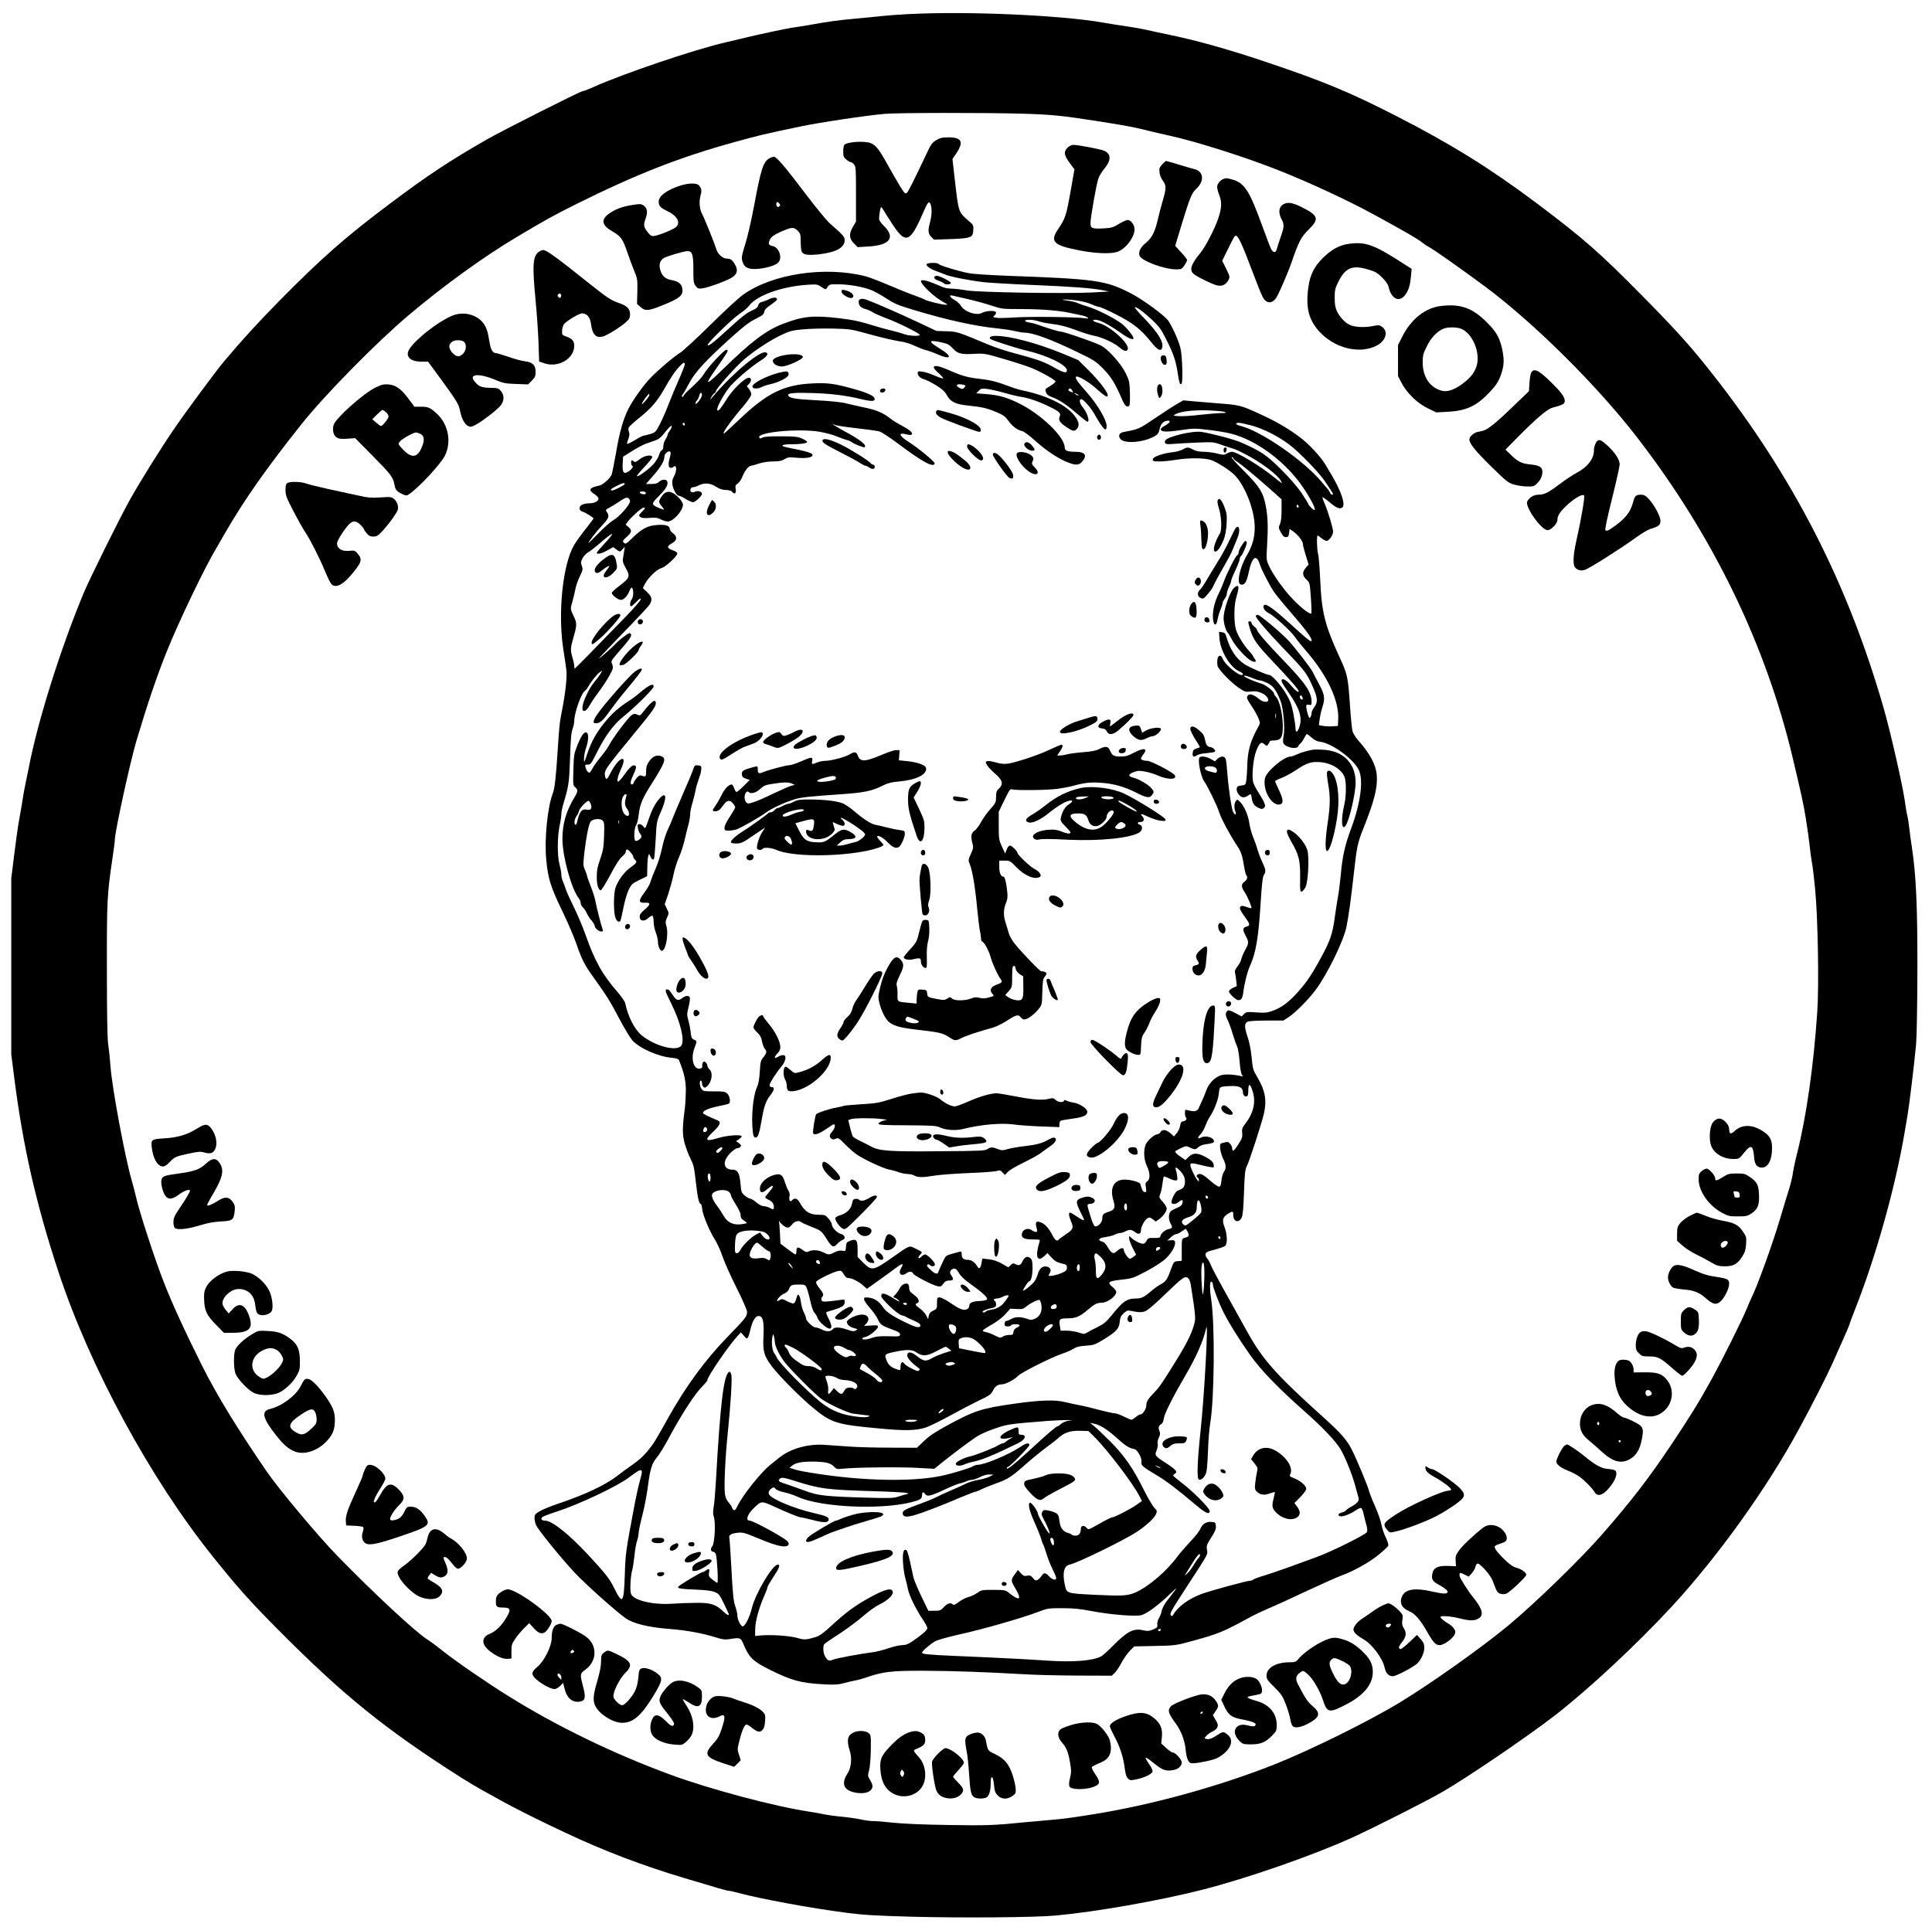 <?xml version="1.0" encoding="UTF-8" standalone="yes"?>
<svg version="1.0" xmlns="http://www.w3.org/2000/svg" width="1350pt" height="1347pt" viewBox="0 0 1800 1796" preserveAspectRatio="xMidYMid meet">
  <g transform="translate(0,1796) scale(0.1,-0.1)" fill="#000000" stroke="none">
    <path d="M8470 17829 c-85 -4 -202 -13 -260 -19 -58 -6 -172 -18 -255 -25
-157 -15 -219 -23 -400 -55 -60 -11 -130 -22 -155 -25 -52 -6 -338 -67 -455
-96 -44 -10 -129 -31 -190 -45 -286 -66 -947 -290 -1226 -415 -48 -22 -94 -39
-102 -39 -20 0 -745 -366 -892 -450 -341 -195 -551 -334 -900 -596 -415 -311
-639 -508 -1036 -911 -201 -205 -335 -351 -513 -562 -73 -87 -354 -466 -466
-631 -126 -184 -312 -482 -414 -665 -87 -155 -372 -730 -426 -860 -216 -519
-430 -1199 -512 -1630 -5 -27 -18 -90 -29 -140 -10 -49 -24 -121 -29 -160 -6
-38 -19 -117 -30 -175 -11 -58 -32 -206 -47 -330 l-28 -225 0 -820 0 -820 28
-220 c81 -638 204 -1177 411 -1805 294 -891 854 -1925 1439 -2655 233 -290
333 -403 591 -664 622 -628 1010 -942 1728 -1399 54 -34 141 -86 195 -116 54
-29 135 -75 181 -100 109 -61 364 -189 587 -293 360 -170 723 -308 1112 -424
131 -39 275 -81 319 -95 45 -13 89 -24 98 -24 9 0 49 -9 89 -20 204 -55 675
-142 1009 -185 156 -20 273 -27 608 -36 451 -12 1143 -7 1335 11 379 35 964
138 1369 241 413 105 1032 321 1391 484 210 96 682 334 845 428 229 132 788
512 1048 713 316 245 764 663 1091 1017 433 471 884 1101 1183 1653 106 194
263 502 306 599 22 50 67 152 101 227 34 75 61 140 61 144 0 4 27 78 61 163
189 482 364 1109 450 1606 5 33 19 112 30 175 19 113 59 444 81 670 6 65 11
363 12 690 1 596 -12 880 -50 1135 -9 55 -20 138 -25 184 -5 46 -14 101 -19
122 -6 21 -15 75 -21 121 -17 135 -134 653 -199 878 -334 1165 -845 2162
-1599 3120 -193 246 -333 402 -640 713 -415 421 -554 542 -1003 880 -429 321
-794 548 -1303 808 -433 222 -691 328 -1220 505 -348 117 -645 200 -910 254
-55 11 -138 29 -185 40 -47 11 -134 26 -195 35 -60 8 -159 24 -220 35 -395 69
-1258 107 -1805 79z m1045 -928 c277 -8 376 -18 685 -66 293 -46 345 -56 465
-85 66 -17 170 -41 231 -54 247 -54 710 -201 1014 -322 286 -113 646 -280 897
-417 285 -156 397 -220 442 -256 20 -16 47 -34 61 -41 47 -24 314 -213 526
-370 458 -341 1042 -921 1416 -1405 707 -916 1199 -1929 1451 -2990 81 -342
100 -427 122 -565 13 -80 29 -192 35 -250 6 -58 15 -125 20 -150 6 -25 20
-139 31 -255 26 -262 37 -895 20 -1145 -33 -494 -101 -971 -186 -1310 -19 -74
-37 -160 -41 -190 -3 -30 -19 -95 -34 -145 -16 -49 -54 -175 -85 -280 -71
-239 -217 -643 -270 -745 -7 -14 -25 -56 -41 -95 -37 -94 -223 -467 -330 -662
-117 -212 -201 -348 -375 -608 -211 -315 -365 -515 -639 -829 -194 -224 -628
-646 -875 -851 -245 -204 -723 -543 -1013 -719 -297 -180 -837 -446 -1174
-580 -525 -207 -1145 -377 -1693 -464 -219 -35 -269 -41 -397 -52 -68 -6 -168
-15 -223 -20 -296 -30 -364 -32 -725 -26 -224 3 -427 12 -505 21 -71 8 -155
15 -185 15 -30 0 -83 7 -117 15 -34 8 -110 19 -170 25 -59 5 -139 16 -178 24
-38 8 -101 20 -140 25 -316 47 -927 210 -1290 344 -536 198 -1055 450 -1505
730 -204 127 -486 321 -610 419 -58 46 -123 95 -145 108 -109 67 -498 429
-845 785 -178 183 -541 617 -653 780 -281 410 -466 713 -605 990 -159 318
-281 584 -357 780 -82 209 -223 642 -255 780 -10 44 -29 119 -43 166 -62 212
-183 863 -197 1057 -5 70 -15 165 -22 212 -8 59 -12 273 -12 695 -1 647 1 694
54 1052 11 72 20 144 20 159 0 72 144 731 202 924 104 348 188 595 280 825
115 287 359 795 468 975 5 8 41 71 81 140 176 305 383 599 706 1005 216 272
696 761 998 1016 322 273 702 548 1010 731 269 160 333 196 545 302 564 281
970 441 1490 584 220 61 279 75 600 142 185 39 612 103 790 119 123 11 915 12
1275 2z"/>
    <path d="M8723 16654 c-35 -20 -49 -39 -79 -102 -135 -285 -182 -379 -196
-390 -14 -11 -22 -3 -61 60 -25 40 -77 132 -117 203 -78 141 -108 180 -157
201 -54 23 -218 13 -246 -15 -6 -6 -11 -34 -11 -62 0 -44 4 -55 28 -75 15 -13
33 -24 40 -24 7 0 21 -9 32 -21 18 -20 19 -39 19 -278 l0 -256 -27 -46 c-40
-66 -38 -111 7 -156 l36 -36 99 6 c201 11 256 84 144 193 -24 24 -44 52 -44
62 0 37 13 112 19 112 4 0 15 -15 25 -32 10 -18 48 -77 83 -131 121 -183 162
-168 280 103 47 109 59 123 73 86 14 -38 12 -101 -5 -166 -21 -79 -19 -107 11
-137 l26 -26 152 5 c191 7 210 14 214 81 3 46 1 51 -39 85 -101 88 -97 75
-133 385 l-22 195 38 57 c69 103 47 145 -73 145 -61 0 -81 -5 -116 -26z"/>
    <path d="M9946 16584 c-38 -38 -33 -70 19 -141 l45 -61 -30 -173 c-47 -266
-52 -280 -124 -388 -77 -113 -39 -149 205 -195 144 -28 277 -33 342 -15 78 21
167 135 167 212 0 42 -33 87 -64 87 -12 0 -49 -17 -82 -37 -52 -32 -69 -37
-137 -41 -114 -6 -127 -1 -127 51 0 51 55 362 74 416 7 21 32 61 54 88 67 79
66 140 -3 169 -36 15 -242 54 -285 54 -16 0 -38 -11 -54 -26z"/>
    <path d="M7169 16485 c-57 -31 -80 -100 -143 -441 -25 -133 -61 -291 -81 -353
-39 -127 -41 -138 -21 -185 10 -25 24 -37 51 -46 64 -21 230 10 274 52 44 40
11 143 -50 155 -39 7 -45 23 -24 63 12 24 35 40 88 65 111 50 131 52 167 17
28 -29 30 -35 30 -109 0 -48 5 -85 13 -95 18 -24 67 -28 164 -17 156 19 233
63 233 132 0 31 -16 48 -133 150 -33 28 -132 149 -239 290 -187 248 -264 337
-289 337 -8 -1 -26 -7 -40 -15z m93 -447 c-9 -9 -15 -9 -23 -1 -7 7 -9 20 -5
29 6 16 8 16 23 1 13 -13 15 -19 5 -29z"/>
    <path d="M10828 16428 c-26 -28 -29 -38 -25 -75 2 -25 16 -57 31 -77 33 -43
33 -71 0 -182 -15 -49 -36 -132 -48 -184 -26 -111 -54 -167 -108 -211 -53 -42
-75 -90 -60 -124 22 -48 232 -125 339 -125 49 0 54 2 78 37 14 21 25 43 25 50
0 6 -25 39 -56 72 l-55 60 66 218 c72 235 89 275 130 313 81 75 69 167 -24
186 -14 3 -76 21 -137 40 -61 18 -115 34 -119 34 -4 0 -21 -14 -37 -32z"/>
    <path d="M11400 16293 c-31 -11 -60 -47 -60 -74 0 -16 9 -52 21 -81 24 -62 21
-119 -11 -214 -34 -99 -117 -260 -165 -319 -94 -114 -108 -167 -57 -203 41
-30 162 -88 206 -100 48 -14 88 4 111 48 15 29 14 33 -21 105 l-37 75 54 110
c29 61 58 115 64 120 25 20 58 -48 175 -360 34 -91 71 -182 82 -203 38 -76
100 -71 141 10 36 70 106 237 132 313 64 187 87 232 158 301 101 100 91 130
-66 209 -91 46 -140 51 -181 19 -33 -26 -35 -77 -6 -132 27 -49 25 -70 -9
-168 -16 -46 -32 -96 -36 -111 -7 -34 -29 -36 -49 -5 -8 12 -46 112 -86 222
-116 321 -164 398 -272 430 -55 16 -64 17 -88 8z"/>
    <path d="M6340 16231 c-128 -41 -203 -97 -203 -150 0 -40 17 -58 80 -88 95
-45 129 -111 77 -152 -33 -26 -175 -81 -209 -81 -18 0 -33 12 -55 42 -35 47
-36 63 -13 127 20 56 12 94 -22 117 -23 15 -34 15 -103 4 -94 -15 -154 -37
-215 -79 -83 -57 -72 -111 33 -170 74 -42 95 -72 136 -196 15 -44 42 -117 60
-162 33 -79 34 -87 32 -198 l-3 -117 33 -29 c43 -39 71 -37 194 12 177 70 209
98 193 169 -8 38 -40 60 -103 71 -55 10 -86 40 -102 98 -12 47 -1 83 32 105
28 18 191 66 224 66 44 0 54 -33 54 -171 0 -114 2 -129 22 -154 18 -24 27 -27
62 -22 52 6 230 71 277 102 45 29 55 64 33 108 -27 52 -44 67 -82 67 -40 0
-86 43 -100 93 -13 45 -107 279 -133 329 -24 46 -27 115 -10 176 11 36 6 57
-17 85 -20 23 -98 22 -172 -2z"/>
    <path d="M12568 15688 c-86 -11 -162 -52 -239 -128 -84 -82 -122 -157 -139
-274 -19 -128 -10 -231 28 -308 108 -220 395 -337 597 -244 93 42 125 133 63
179 -26 19 -31 20 -97 7 -77 -14 -166 -8 -211 15 -43 22 -91 75 -114 125 -16
34 -21 65 -21 125 0 71 4 89 32 145 67 136 131 163 279 119 68 -20 87 -31 131
-75 29 -28 55 -65 58 -80 26 -123 105 -159 162 -75 29 43 42 89 49 171 l6 65
-54 34 c-296 192 -371 220 -530 199z"/>
    <path d="M5021 15614 c-57 -40 -63 -124 -31 -454 11 -113 23 -287 27 -387 l6
-182 50 -17 c130 -43 277 44 277 164 0 45 -19 67 -77 87 -36 13 -38 15 -36 55
1 24 10 51 19 61 30 33 140 99 166 99 45 0 75 -34 83 -92 14 -106 45 -140 111
-124 38 10 159 84 210 129 38 33 44 44 44 78 0 53 -28 80 -111 108 -65 22
-105 49 -265 176 -309 247 -402 315 -433 315 -9 0 -27 -7 -40 -16z m205 -419
c-5 -14 -9 -15 -21 -5 -12 10 -13 16 -4 27 15 18 34 1 25 -22z"/>
    <path d="M8634 15499 c-9 -15 29 -44 86 -64 25 -9 66 -25 91 -35 49 -20 216
-53 359 -70 47 -5 245 -17 440 -25 379 -16 556 -29 660 -49 l65 -12 -149 -9
c-244 -13 -1074 0 -1181 19 -49 9 -112 16 -138 16 -27 0 -63 6 -80 13 -110 47
-146 60 -174 64 -18 3 -33 1 -33 -4 0 -36 127 -155 215 -201 36 -19 38 -21 14
-22 -30 0 -177 36 -193 48 -6 5 -47 21 -91 37 -44 15 -152 58 -240 96 -88 38
-187 75 -219 84 -379 97 -870 24 -1144 -172 -37 -26 -173 -151 -302 -279 -129
-127 -255 -243 -280 -259 -62 -38 -202 -157 -278 -235 -64 -65 -164 -205 -207
-289 -48 -95 -84 -222 -114 -402 -18 -101 -37 -196 -42 -211 -15 -37 -82 -96
-116 -103 -91 -18 -105 -41 -49 -77 20 -13 38 -30 41 -38 10 -24 -32 -50 -81
-50 -24 0 -55 -5 -69 -12 -33 -15 -34 -54 -2 -64 26 -7 106 -56 107 -65 0 -3
-33 -46 -72 -96 -40 -50 -88 -117 -107 -148 -108 -179 -156 -639 -102 -980 12
-77 25 -164 28 -193 7 -60 -9 -207 -37 -352 -28 -142 -28 -147 -45 -405 -16
-247 -27 -344 -46 -392 -48 -124 -78 -428 -60 -610 16 -178 40 -255 147 -477
53 -110 114 -251 135 -314 51 -148 76 -196 164 -317 118 -165 148 -213 235
-378 46 -87 100 -177 121 -201 64 -73 239 -151 366 -163 44 -4 64 -11 69 -22
48 -119 64 -189 64 -285 -1 -56 -5 -135 -11 -176 -22 -167 -23 -232 0 -314 12
-42 34 -103 50 -134 35 -72 37 -79 56 -244 14 -127 28 -188 45 -188 4 0 10
-21 12 -47 6 -57 68 -205 119 -285 20 -32 52 -101 70 -155 18 -54 77 -186 131
-293 59 -118 98 -207 98 -225 0 -42 -14 -60 -179 -230 -210 -215 -395 -468
-560 -765 -121 -216 -125 -224 -187 -301 -33 -42 -84 -88 -136 -124 -46 -32
-112 -80 -146 -107 -112 -87 -306 -178 -557 -262 -60 -20 -134 -50 -162 -66
-48 -28 -53 -34 -53 -66 0 -20 7 -50 15 -67 23 -49 242 -318 363 -446 95 -102
382 -358 470 -420 72 -51 216 -86 415 -101 147 -11 301 -39 422 -77 61 -19 89
-24 125 -18 113 17 110 19 145 -65 46 -108 88 -146 242 -222 198 -98 285 -122
493 -133 103 -6 136 -4 190 10 36 10 85 21 110 26 25 4 71 17 102 28 152 53
235 63 528 62 281 -1 584 -12 930 -32 107 -7 337 -12 512 -13 l316 -1 27 25
c14 14 43 56 62 93 20 38 55 88 78 112 l42 43 194 4 c191 4 197 5 349 47 246
67 284 83 555 231 28 15 95 47 150 70 55 23 213 95 350 160 138 64 284 130
325 145 123 45 263 123 353 196 47 38 88 77 91 86 4 8 -7 44 -24 78 -17 35
-35 89 -40 120 -5 31 -32 108 -60 171 -28 62 -53 128 -57 146 -7 35 -111 285
-158 378 -45 90 -101 154 -249 288 -452 406 -579 548 -723 807 -30 55 -88 159
-128 230 -149 266 -206 373 -218 406 -7 18 -20 42 -30 52 -10 10 -17 28 -15
40 2 18 16 25 85 42 44 12 88 27 97 34 23 20 21 107 -5 175 -26 67 -18 94 33
126 44 27 48 26 48 -14 0 -62 53 -76 79 -21 10 21 16 90 21 235 6 178 10 210
27 245 24 46 135 389 158 485 28 124 14 212 -54 330 -49 85 -49 82 -61 207 -6
61 -22 139 -36 179 -32 94 -32 131 2 144 14 6 94 10 178 10 l153 0 49 32 c64
42 186 165 251 253 108 144 260 456 287 585 22 110 42 256 71 515 26 234 34
272 87 405 102 255 134 380 125 496 -7 96 -63 201 -172 324 -24 27 -49 67 -54
87 -6 21 -17 137 -25 258 -16 238 -24 275 -87 412 -146 317 -175 430 -189 741
-5 114 -14 223 -20 242 -11 37 -14 170 -4 170 3 0 19 -11 36 -25 16 -14 38
-25 49 -25 22 0 59 54 59 86 0 32 -48 191 -77 257 -14 31 -24 60 -21 63 3 2
32 -18 64 -45 64 -55 98 -69 121 -49 31 25 -13 155 -101 302 -22 38 -50 84
-61 102 -42 70 -153 189 -232 248 -115 86 -225 150 -386 223 -162 74 -179 79
-362 93 -77 6 -185 15 -240 20 l-100 9 -55 -31 c-30 -17 -123 -77 -207 -134
-156 -105 -151 -102 -296 -130 -39 -8 -52 -36 -28 -65 37 -46 212 -33 315 24
34 19 41 29 50 70 11 50 38 76 79 77 29 0 14 -23 -29 -46 -21 -11 -39 -26 -39
-34 0 -25 51 -28 181 -9 122 18 137 18 263 3 73 -8 168 -24 210 -35 241 -61
515 -267 674 -505 99 -148 140 -249 77 -189 -16 16 -30 32 -30 37 0 4 -28 50
-62 101 -40 60 -107 137 -192 222 -137 136 -184 168 -371 251 -65 29 -277 85
-371 99 -84 13 -324 -45 -338 -81 -12 -31 5 -37 83 -30 42 3 141 9 221 12 133
6 150 4 205 -16 33 -12 80 -27 105 -35 39 -11 61 -21 130 -56 148 -77 300
-190 334 -250 18 -31 14 -29 -55 27 -131 108 -355 244 -402 244 -10 0 -31 -7
-46 -16 -26 -15 -33 -15 -93 0 -35 9 -91 16 -124 16 -40 0 -71 6 -97 20 -46
25 -57 25 -99 1 -18 -10 -60 -22 -93 -25 -92 -10 -185 -43 -185 -67 0 -17 7
-19 63 -19 34 0 103 7 152 15 116 19 257 19 322 0 58 -17 183 -97 230 -146 98
-105 183 -328 183 -484 0 -96 -23 -176 -75 -263 -45 -76 -79 -187 -73 -238 2
-21 9 -30 25 -32 30 -4 49 28 67 115 31 148 73 175 106 68 13 -43 85 -183 128
-249 15 -22 87 -111 161 -196 134 -155 191 -232 191 -257 0 -24 -30 0 -199
154 -154 140 -226 192 -244 174 -17 -17 5 -56 41 -73 51 -25 207 -166 247
-224 18 -27 67 -88 109 -136 193 -224 302 -457 294 -630 l-3 -63 -45 -3 c-25
-2 -65 -1 -89 3 l-43 7 7 56 c4 31 16 84 27 117 25 76 19 114 -34 213 -23 42
-50 94 -60 114 -18 36 -159 218 -222 287 -67 72 -267 241 -286 241 -11 0 -20
-4 -20 -9 0 -21 100 -138 247 -292 207 -215 225 -238 278 -355 52 -115 56
-155 20 -204 -14 -19 -25 -42 -25 -51 0 -23 -10 -49 -20 -49 -8 0 -30 78 -30
108 0 15 5 18 25 14 22 -4 25 -1 25 24 0 95 -52 172 -275 403 -156 163 -235
256 -235 276 0 4 -11 16 -25 27 -14 11 -25 26 -25 34 0 8 -7 14 -15 14 -19 0
-19 -4 1 -71 29 -97 60 -142 209 -299 164 -173 245 -266 245 -281 0 -18 -35 8
-78 60 -41 49 -82 67 -82 37 0 -12 10 -29 68 -113 99 -144 126 -227 100 -312
-17 -56 -38 -66 -38 -17 0 19 -9 81 -20 137 -16 82 -28 116 -66 181 -48 81
-134 178 -158 178 -24 0 -189 72 -232 101 -78 53 -133 135 -166 249 -11 38
-17 45 -42 48 l-29 4 5 -66 c10 -117 102 -268 186 -303 17 -7 32 -18 32 -23 0
-48 -164 76 -189 143 -15 40 -45 33 -49 -12 -2 -19 -1 -44 2 -57 9 -35 128
-157 198 -204 56 -37 63 -40 112 -34 41 5 63 2 100 -14 43 -19 71 -55 59 -74
-9 -16 -52 -7 -80 16 -59 49 -96 58 -112 28 -8 -15 0 -33 38 -89 27 -39 56
-92 66 -117 17 -44 17 -46 -4 -83 -73 -130 -99 -226 -101 -373 -1 -41 -5 -95
-8 -120 -7 -44 -8 -45 -47 -50 -34 -4 -40 -9 -43 -31 -4 -32 32 -79 62 -79 12
0 31 7 42 15 28 21 31 19 37 -26 6 -46 25 -72 68 -90 25 -10 33 -9 45 3 14 13
14 19 1 51 -8 19 -34 63 -56 98 -22 34 -44 78 -47 97 -12 65 3 213 29 282 30
78 47 92 77 65 22 -19 22 -19 36 0 8 10 14 22 14 27 0 4 18 8 40 8 27 0 47 7
60 20 45 45 15 324 -41 386 -11 11 -19 25 -19 31 0 20 -79 82 -117 92 -60 17
-157 59 -161 70 -4 11 31 2 90 -23 21 -9 45 -16 55 -16 10 0 41 -11 69 -24 54
-25 84 -65 125 -169 25 -62 42 -250 29 -319 -6 -29 -8 -60 -4 -70 13 -42 128
-67 141 -30 4 9 12 21 20 25 7 4 22 26 33 48 11 21 23 39 26 39 4 0 23 -15 44
-33 26 -24 50 -36 84 -40 108 -15 307 -161 355 -261 46 -93 18 -307 -70 -545
-59 -157 -83 -265 -98 -442 -7 -70 -18 -162 -27 -205 -8 -44 -21 -128 -29
-189 -20 -144 -42 -212 -121 -357 -90 -167 -138 -239 -225 -336 -83 -93 -152
-144 -237 -173 -48 -17 -71 -19 -148 -13 -86 6 -93 5 -114 -16 l-22 -22 -59
32 c-48 25 -63 29 -74 20 -20 -17 -19 -43 4 -88 10 -20 31 -77 46 -127 15 -49
33 -102 41 -117 8 -15 18 -77 23 -138 5 -66 14 -117 23 -127 12 -15 10 -16
-17 -9 -70 15 -144 18 -180 6 -58 -19 -111 -73 -135 -138 -11 -31 -30 -77 -42
-102 -11 -25 -26 -56 -32 -70 -13 -27 -43 -31 -98 -16 -27 8 -28 7 -28 -27 0
-20 5 -39 10 -42 15 -9 -8 -35 -30 -35 -13 0 -20 -11 -25 -40 -4 -23 -18 -54
-32 -70 l-25 -30 -34 30 c-40 35 -74 39 -92 10 -7 -11 -20 -20 -30 -20 -26 0
-93 -59 -108 -96 -22 -53 -17 -141 11 -199 31 -63 33 -125 4 -143 -17 -11 -19
-19 -13 -58 6 -41 5 -46 -12 -42 -16 3 -26 21 -40 75 -5 20 -112 46 -163 40
-90 -10 -122 -84 -86 -200 18 -60 9 -81 -42 -98 -53 -16 -63 -27 -63 -64 0
-36 -40 -78 -68 -73 -8 2 -25 37 -39 83 -40 131 -40 123 -2 127 44 4 53 39 14
56 -33 15 -51 15 -100 -2 -53 -18 -54 -38 -11 -125 20 -39 36 -73 36 -76 0
-12 -21 -3 -69 30 -28 19 -55 35 -61 35 -16 0 -12 -34 10 -85 25 -58 19 -72
-55 -121 -30 -20 -58 -40 -61 -45 -12 -20 -35 -7 -55 34 -34 67 -69 108 -107
124 -47 20 -60 7 -45 -47 9 -35 8 -40 -6 -40 -10 0 -26 7 -37 15 -40 30 -94 6
-94 -43 0 -30 29 -42 106 -42 64 0 66 -1 59 -22 -31 -101 -30 -158 2 -158 9 0
29 12 45 27 l27 26 38 -42 c30 -32 50 -44 91 -54 48 -11 52 -14 52 -40 0 -24
-7 -31 -47 -49 -47 -21 -123 -36 -123 -24 0 3 6 15 12 26 17 27 0 54 -36 58
-36 4 -63 -21 -77 -71 -6 -22 -20 -53 -32 -69 -23 -31 -98 -91 -105 -84 -5 6
47 86 57 86 17 0 31 54 31 124 0 59 -4 76 -19 90 -28 25 -53 16 -74 -27 -18
-38 -34 -45 -69 -26 -16 9 -24 7 -42 -10 l-22 -21 -34 20 c-64 37 -98 50 -153
56 l-55 6 -7 -41 c-8 -47 -23 -62 -38 -35 -22 40 -56 64 -90 64 -41 0 -57 15
-57 53 0 22 -4 27 -17 23 -10 -2 -44 -12 -75 -20 -56 -16 -58 -18 -86 -79 -17
-34 -33 -72 -37 -84 -9 -32 -29 -29 -75 14 -29 25 -38 39 -30 47 7 7 14 6 22
-2 18 -18 48 -15 48 6 0 22 -70 92 -91 92 -9 0 -24 -9 -34 -20 -10 -11 -22
-17 -27 -14 -5 3 1 17 13 30 26 28 29 24 -39 58 -62 31 -52 35 -207 -74 -189
-133 -202 -136 -282 -57 l-53 54 0 70 c0 88 -12 102 -68 81 -34 -13 -37 -17
-40 -56 -3 -42 -4 -43 -35 -37 -22 4 -45 -1 -72 -15 -49 -25 -56 -25 -105 0
-44 22 -96 26 -134 9 -22 -10 -30 -8 -61 15 -40 31 -55 27 -55 -15 0 -16 -4
-29 -9 -29 -4 0 -38 23 -74 51 l-66 50 -4 92 c-2 51 -7 103 -9 117 -3 14 -3
17 -1 8 6 -24 60 -68 83 -68 10 0 28 13 40 30 22 30 65 41 85 21 6 -5 46 -24
90 -41 97 -38 98 -39 147 -116 48 -77 63 -84 98 -46 15 16 37 33 49 37 34 10
24 47 -16 57 -35 9 -83 60 -83 88 0 11 -14 35 -31 55 -29 33 -35 35 -91 35
-86 0 -132 30 -180 119 -19 34 -48 41 -68 16 -18 -22 -32 1 -24 38 4 18 0 37
-11 53 -9 14 -23 48 -31 74 -20 67 -38 83 -83 75 -81 -15 -151 -76 -151 -131
0 -44 23 -45 70 -4 60 51 70 32 15 -29 -19 -21 -35 -43 -35 -48 0 -6 14 -16
30 -23 33 -14 50 -37 50 -69 0 -24 -6 -25 -40 -6 -14 8 -38 14 -53 15 -18 0
-44 13 -70 35 -22 19 -48 35 -57 35 -9 0 -31 13 -50 28 -32 27 -34 34 -41 111
-9 100 -26 131 -73 131 -89 0 -99 77 -21 156 25 24 53 44 64 44 10 0 24 6 30
14 9 11 6 18 -15 33 l-26 19 26 17 c14 10 26 22 26 27 0 20 -135 11 -219 -15
-120 -36 -131 -22 -47 58 68 65 78 92 39 108 -96 40 -133 59 -133 68 0 21 53
44 141 62 50 10 95 21 100 25 18 11 9 70 -14 92 -21 20 -34 22 -125 22 -93 0
-102 2 -116 22 -18 25 -22 78 -6 78 6 0 10 -11 10 -24 0 -13 6 -29 14 -35 12
-10 19 -8 36 9 44 44 54 124 20 155 -11 10 -20 26 -20 35 0 10 -7 23 -16 31
-13 10 -17 10 -25 -2 -5 -8 -8 -23 -6 -34 1 -15 -5 -21 -25 -23 -57 -7 -84 96
-49 188 26 69 26 68 -3 82 -21 9 -26 20 -31 67 -3 31 -13 81 -21 111 -15 50
-15 59 1 126 10 39 15 78 12 88 -9 22 -39 20 -71 -5 -34 -27 -55 -22 -83 21
-33 50 -42 60 -58 60 -23 0 -19 -16 40 -134 84 -170 124 -332 95 -386 -34 -63
-238 -14 -368 89 -68 54 -131 175 -157 303 -3 15 -37 64 -77 110 -139 161
-207 284 -293 528 -26 74 -76 191 -110 260 -34 69 -68 143 -74 165 -7 22 -19
54 -27 72 -8 17 -14 45 -14 63 0 18 -8 60 -17 94 -22 79 -21 263 1 364 9 40
16 88 16 105 0 18 8 61 19 97 50 168 54 192 62 425 5 168 11 241 23 270 8 22
15 56 16 75 1 78 64 258 100 283 9 7 23 23 30 37 22 42 83 120 108 136 l24 16
-18 -32 c-11 -18 -36 -52 -57 -76 -46 -53 -107 -180 -110 -231 -2 -32 1 -38
17 -38 14 0 31 19 55 61 20 34 55 85 78 115 64 84 133 201 133 227 0 13 -5 32
-10 42 -9 16 0 31 52 91 104 119 128 151 128 170 0 11 -6 19 -14 19 -16 0 -99
-64 -131 -100 -29 -32 -155 -143 -155 -136 0 3 102 111 226 239 125 127 235
246 245 262 29 46 24 73 -21 116 l-41 39 20 39 c30 58 112 137 151 146 37 8
150 111 150 137 0 10 -16 22 -42 30 -55 19 -58 38 -11 63 51 27 56 64 14 95
-17 12 -31 30 -31 40 0 31 -36 43 -114 38 -91 -6 -141 -32 -229 -116 -62 -61
-69 -65 -84 -50 -15 15 -13 20 25 54 49 43 52 62 17 93 l-26 22 20 28 c30 41
130 131 147 131 20 0 18 -5 -17 -41 -30 -31 -31 -33 -13 -47 14 -10 37 -12 87
-8 56 4 76 1 105 -15 20 -10 49 -19 64 -19 50 0 141 101 141 157 0 29 -61 96
-105 114 -38 15 -71 1 -98 -43 -26 -43 -25 -50 6 -87 29 -35 27 -37 -23 -16
-79 33 -79 38 -2 115 66 67 87 104 75 135 -8 21 -52 19 -76 -5 -15 -15 -33
-20 -71 -20 l-51 0 64 73 c70 78 108 141 108 181 0 14 9 31 22 40 32 23 44 6
30 -42 -19 -62 -16 -102 7 -102 11 0 23 5 26 10 4 6 11 8 16 5 15 -10 10 -52
-12 -95 -16 -30 -19 -49 -14 -78 8 -48 40 -102 60 -102 8 0 37 -13 63 -30 27
-16 58 -30 69 -30 20 0 83 58 83 78 0 21 -37 33 -65 20 -19 -8 -29 -8 -37 0
-15 15 -2 42 20 42 10 0 34 7 52 17 53 26 108 22 160 -12 32 -21 59 -30 93
-31 33 -1 52 -8 61 -20 20 -26 38 -8 30 31 -5 28 -2 36 20 50 14 9 33 37 42
62 21 55 59 103 82 103 10 1 42 9 72 20 35 12 82 19 130 20 58 0 83 5 109 21
29 18 43 20 106 14 95 -9 155 1 155 25 0 18 -50 34 -234 70 -76 15 -57 30 39
30 85 0 145 9 145 22 0 5 -21 19 -47 31 -42 18 -67 21 -198 21 -103 1 -157 -3
-172 -12 -16 -9 -24 -9 -29 -1 -31 51 367 89 565 55 52 -9 122 -28 155 -42 34
-14 76 -29 94 -34 18 -4 40 -14 48 -21 15 -12 57 -30 107 -46 11 -4 17 0 17
11 0 21 -73 74 -183 132 -81 44 -156 91 -100 65 11 -6 101 -20 198 -31 97 -11
194 -24 216 -30 23 -6 98 -56 184 -120 221 -166 324 -221 333 -179 3 16 -154
146 -253 208 -80 51 -87 84 -12 64 50 -14 69 -3 43 26 -10 11 -48 35 -85 55
-37 19 -85 49 -106 66 -64 51 -129 79 -230 100 -52 11 -129 28 -172 39 -54 14
-142 23 -287 31 -202 10 -254 20 -263 47 -7 20 62 26 236 20 175 -6 301 -22
450 -58 95 -22 125 -20 119 8 -4 25 -73 55 -203 91 -170 47 -234 56 -375 49
-270 -13 -425 -90 -687 -341 -73 -69 -135 -126 -138 -126 -20 0 60 113 184
259 41 49 71 94 71 106 0 12 -10 34 -21 49 l-21 27 22 24 c23 25 22 55 -3 55
-40 0 -163 -122 -215 -213 -17 -28 -41 -63 -53 -77 -21 -21 -24 -22 -27 -7 -4
21 52 126 104 196 47 63 198 194 292 255 70 44 88 71 57 82 -52 20 -306 -192
-488 -406 -34 -40 -36 -41 -20 -11 10 18 24 35 31 38 6 3 12 11 12 18 0 22
186 230 263 296 100 85 247 181 350 229 76 36 100 42 201 51 64 6 189 9 278 7
160 -4 167 -5 350 -56 103 -28 223 -56 265 -62 50 -6 103 -22 148 -44 39 -18
85 -36 103 -39 18 -4 64 -20 102 -37 134 -59 151 -24 25 52 -114 70 -108 85
22 56 51 -11 69 -21 100 -55 46 -50 79 -58 206 -50 87 4 97 3 276 -50 102 -30
217 -67 256 -84 90 -37 220 -111 219 -124 0 -9 -29 -31 -80 -61 -16 -9 -17
-16 -9 -40 8 -21 22 -32 59 -46 63 -22 135 -70 236 -158 45 -38 86 -70 91 -70
26 0 -2 86 -44 136 -29 34 -36 74 -13 74 19 0 88 -77 121 -136 84 -148 115
-178 115 -113 0 55 -83 196 -179 306 -94 107 -116 138 -106 152 10 16 121 -48
186 -108 35 -32 74 -63 87 -70 19 -10 22 -9 22 8 0 29 -83 136 -184 236 l-91
90 -152 63 c-233 95 -485 162 -614 162 -49 0 -73 -15 -48 -31 23 -14 252 -88
325 -104 197 -45 384 -135 384 -186 0 -31 -32 -23 -125 30 -87 50 -162 76
-370 131 -66 17 -169 51 -230 76 -302 126 -298 124 -397 127 l-93 3 -165 78
c-161 76 -405 183 -484 212 -47 17 -76 10 -76 -17 0 -36 20 -58 63 -69 23 -6
54 -20 68 -30 15 -10 71 -35 125 -55 112 -42 314 -142 314 -156 0 -14 -101
-10 -145 7 -22 8 -76 24 -120 34 -44 10 -116 30 -160 44 -133 41 -194 55 -330
71 -239 28 -334 18 -515 -51 -160 -60 -297 -163 -564 -424 -158 -155 -177
-158 -78 -16 133 192 135 196 108 196 -19 0 -167 -158 -202 -216 -27 -44 -64
-84 -155 -166 -20 -18 -38 -40 -41 -48 -3 -8 -9 -12 -13 -8 -5 5 -1 16 7 25 8
10 35 56 59 102 53 102 155 212 383 418 122 110 176 152 235 181 63 31 77 42
81 65 4 21 20 39 59 65 30 20 57 43 59 49 7 23 -29 26 -71 6 -23 -12 -54 -23
-69 -27 -19 -4 -30 -15 -34 -32 -5 -18 -20 -31 -52 -45 -55 -24 -96 -55 -244
-191 -125 -114 -165 -145 -175 -134 -11 11 227 244 297 291 36 24 75 57 88 75
72 96 302 180 542 196 92 6 96 5 134 -21 31 -21 41 -24 47 -13 25 40 26 40
113 39 105 -2 231 -25 306 -55 30 -13 90 -46 133 -74 82 -53 103 -63 262 -111
308 -93 567 -150 775 -171 58 -6 132 -17 165 -25 33 -8 74 -15 90 -15 79 0
247 -62 495 -182 154 -75 170 -85 240 -156 74 -76 110 -135 179 -295 21 -50
47 -69 63 -46 5 8 7 62 5 121 -3 99 -6 112 -40 182 -42 85 -155 212 -222 252
-48 28 -352 134 -384 134 -18 0 -125 33 -226 69 -16 6 -47 13 -67 16 -21 3
-38 10 -38 15 0 15 82 12 126 -4 22 -7 64 -17 94 -20 105 -13 165 -28 265 -66
55 -21 127 -43 160 -49 73 -14 188 -67 237 -110 37 -32 62 -39 73 -20 30 47
-160 222 -271 250 -53 14 -67 29 -26 29 38 0 117 -41 229 -119 78 -55 123 -74
123 -53 0 17 -42 73 -87 117 -52 51 -243 150 -345 180 -32 9 -70 23 -86 30
-16 8 -60 19 -98 24 -40 5 -54 9 -34 10 77 2 203 -19 257 -44 31 -14 64 -25
74 -25 10 0 80 -31 156 -70 157 -79 232 -138 324 -253 60 -76 93 -95 105 -62
20 52 -31 139 -165 278 -52 53 -91 100 -88 104 10 9 81 -43 163 -120 61 -57
82 -85 127 -175 68 -132 93 -206 110 -322 14 -91 21 -110 35 -96 15 16 7 269
-11 336 -18 69 -73 192 -110 248 -33 50 -238 200 -352 259 -236 121 -323 133
-1150 163 -154 6 -315 16 -357 24 -93 17 -275 72 -283 86 -9 14 -102 13 -111
-1z m391 -328 c72 -17 170 -44 219 -61 87 -29 96 -30 266 -30 192 0 356 -13
465 -37 39 -8 87 -18 108 -23 50 -10 78 -36 29 -26 -67 12 -511 18 -653 8 -81
-5 -161 -7 -179 -3 -29 6 -31 8 -16 20 9 7 16 20 16 27 0 23 -86 22 -132 -2
-53 -28 -165 12 -197 69 -9 15 -34 38 -55 50 -46 26 -60 51 -24 43 12 -3 82
-19 153 -35z m-2645 -607 c0 -9 -25 -73 -56 -143 -31 -69 -74 -173 -96 -231
-22 -58 -58 -140 -80 -182 -39 -75 -42 -78 -91 -93 -28 -8 -56 -15 -62 -15 -6
0 -42 -18 -79 -41 -37 -22 -70 -38 -73 -35 -3 3 2 23 11 45 11 30 13 47 6 66
-5 14 -7 32 -3 40 3 9 50 52 105 96 108 88 157 145 220 253 70 122 101 169
142 214 41 45 56 52 56 26z m3611 -245 c6 -12 7 -19 2 -17 -4 3 -16 8 -26 11
-10 4 -15 11 -12 17 10 16 23 12 36 -11z m-3451 -41 c-1 -26 -60 -102 -60 -76
0 8 6 21 14 27 7 6 16 25 20 41 6 35 26 40 26 8z m3510 -4 c0 -2 -9 0 -20 6
-11 6 -20 13 -20 16 0 2 9 0 20 -6 11 -6 20 -13 20 -16z m-4000 4 c0 -7 -18
-33 -41 -58 -42 -48 -37 -23 9 38 27 35 32 38 32 20z m5360 -157 c21 -8 16
-10 -33 -10 -32 -1 -118 -8 -192 -16 -73 -9 -162 -15 -197 -13 -59 3 -61 4
-39 17 48 27 162 41 301 37 74 -3 146 -9 160 -15z m-5030 -117 c0 -8 -4 -12
-10 -9 -5 3 -10 10 -10 16 0 5 5 9 10 9 6 0 10 -7 10 -16z m5280 -9 c110 -30
247 -99 352 -178 93 -70 281 -264 332 -342 22 -33 48 -72 58 -87 21 -31 22
-38 8 -38 -6 0 -14 8 -17 17 -4 9 -13 24 -20 32 -7 9 -34 41 -60 71 -170 202
-563 473 -755 521 -48 11 -56 29 -15 29 12 0 65 -11 117 -25z m-5419 -46 c-11
-15 -21 -34 -21 -41 0 -7 -9 -26 -20 -43 -11 -16 -20 -45 -20 -63 0 -20 -6
-35 -15 -38 -8 -3 -19 -23 -25 -44 -5 -20 -28 -57 -49 -82 -43 -49 -147 -125
-157 -115 -3 3 28 42 71 87 42 44 75 86 72 93 -8 24 -76 11 -118 -23 -30 -24
-44 -29 -52 -21 -6 6 -15 11 -19 11 -13 0 -9 -48 5 -53 16 -6 -29 -52 -60 -62
-28 -8 -36 17 -31 95 l3 54 84 53 c47 29 104 60 128 68 24 8 63 22 88 31 34
12 56 30 96 82 31 38 54 61 57 53 2 -7 -5 -26 -17 -42z m5249 -259 c0 -5 17
-21 38 -34 44 -29 157 -123 305 -253 l107 -96 0 -99 c0 -69 -5 -110 -15 -132
-14 -30 -14 -35 8 -77 18 -33 29 -44 48 -44 20 0 25 6 29 38 l5 39 41 -30 c45
-33 84 -88 84 -118 0 -11 12 -56 26 -101 l26 -83 -26 -31 c-35 -41 -33 -73 5
-109 32 -28 32 -30 42 -169 6 -78 7 -144 4 -147 -12 -12 -91 48 -168 128 -85
87 -186 228 -226 315 -25 55 -26 59 -18 187 10 172 8 263 -11 366 -24 130 -57
184 -206 333 -71 70 -121 127 -113 127 8 0 15 -4 15 -10z m-5670 -240 c0 -11
-96 -60 -117 -60 -26 0 -10 16 40 41 59 29 77 34 77 19z m195 -79 c3 -5 2 -12
-3 -15 -12 -7 -52 4 -52 15 0 12 47 12 55 0z m-145 -80 c0 -35 -103 -151 -160
-181 -19 -10 -77 -61 -129 -114 -52 -53 -95 -96 -97 -96 -10 0 69 104 123 161
66 69 73 90 48 126 -15 21 -14 23 22 42 21 11 65 38 97 60 47 31 63 38 78 30
10 -5 18 -18 18 -28z m6230 -52 c0 -5 -4 -9 -10 -9 -5 0 -10 7 -10 16 0 8 5
12 10 9 6 -3 10 -10 10 -16z m-6465 -341 c-41 -44 -75 -84 -75 -89 0 -18 45
-8 98 22 l55 31 28 -21 c35 -26 36 -26 60 2 l20 22 -5 -37 c-4 -21 -9 -53 -12
-72 -5 -26 1 -45 26 -90 43 -76 37 -92 -55 -162 -41 -31 -75 -62 -75 -69 0
-20 59 -65 84 -65 28 0 60 33 81 84 13 30 19 36 26 25 14 -22 11 -83 -6 -105
-16 -22 -20 -64 -5 -64 5 0 27 19 50 42 29 31 40 37 40 24 0 -9 -59 -79 -132
-154 -269 -278 -479 -492 -483 -492 -3 0 -5 10 -5 23 0 13 -7 48 -16 78 -21
70 -20 88 10 194 32 110 32 128 2 191 -33 68 -33 71 -14 134 9 30 21 81 27
112 5 32 24 88 42 125 29 60 31 70 20 100 -11 28 -10 39 6 70 10 20 33 45 52
56 19 10 75 54 124 97 50 44 94 77 99 74 5 -3 -25 -42 -67 -86z m6499 -1434
c4 -9 4 -19 2 -21 -8 -8 -26 8 -26 23 0 19 16 18 24 -2z m-247 -191 c-3 -10
-5 -2 -5 17 0 19 2 27 5 18 2 -10 2 -26 0 -35z m-213 -3494 c26 -92 3 -192
-66 -282 -35 -46 -39 -57 -35 -95 4 -37 -1 -51 -37 -108 -40 -62 -56 -71 -56
-33 0 9 -8 27 -18 39 -16 20 -23 22 -58 13 -39 -9 -39 -10 -36 -54 1 -24 14
-67 27 -95 30 -60 31 -91 8 -124 -10 -14 -20 -50 -23 -80 -4 -40 -9 -56 -21
-58 -9 -2 -48 24 -85 57 -49 44 -76 61 -96 61 -28 0 -39 -22 -18 -35 6 -3 10
-14 10 -23 -1 -15 -3 -14 -16 3 -23 29 -64 117 -64 138 0 22 15 22 121 -5 49
-12 92 -19 96 -15 4 4 2 20 -3 35 -6 18 -28 37 -69 59 -78 42 -119 43 -160 3
l-31 -30 -39 27 c-38 25 -55 41 -55 54 0 3 23 16 50 29 49 23 52 23 85 7 46
-22 54 -21 80 3 12 12 40 23 61 26 70 10 84 14 84 29 0 36 -78 58 -122 34 -31
-17 -34 -1 -4 30 15 15 36 52 47 81 11 30 28 65 38 79 40 58 80 158 86 217 6
59 8 62 37 68 17 3 58 6 91 6 69 0 97 -17 97 -60 0 -27 22 -46 41 -34 5 3 9
24 9 48 0 79 20 72 44 -15z m-5086 -342 c2 -10 -4 -20 -13 -23 -21 -9 -28 0
-20 26 8 24 28 22 33 -3z m142 -177 c0 -5 -10 -18 -22 -30 -16 -14 -25 -17
-32 -9 -8 7 -4 16 13 30 25 21 41 24 41 9z m4154 -129 c4 -5 -14 -21 -39 -34
-44 -25 -45 -25 -56 -6 -18 34 -4 49 45 49 25 0 47 -4 50 -9z m108 -78 c35
-38 48 -66 48 -103 0 -44 -15 -67 -53 -79 -25 -8 -38 -23 -56 -60 -13 -27 -20
-54 -16 -60 10 -17 40 -13 69 10 31 25 41 20 32 -14 -4 -17 -19 -30 -48 -42
-24 -9 -51 -24 -60 -32 -22 -20 -23 -78 -3 -113 22 -38 18 -47 -20 -54 -33 -7
-75 -46 -75 -71 0 -8 -18 -12 -57 -11 -53 1 -58 -1 -71 -26 -8 -17 -21 -28
-33 -28 -25 0 -77 26 -106 53 l-23 20 0 -24 c0 -13 15 -53 32 -87 l33 -64 -24
-19 c-13 -10 -28 -19 -35 -19 -14 0 -56 61 -56 83 0 25 -30 20 -62 -10 -35
-33 -51 -26 -89 38 -14 24 -34 46 -45 47 -10 2 -23 8 -29 13 -14 14 10 26 68
34 27 4 61 13 75 21 15 8 36 14 47 14 11 0 33 7 49 15 38 20 58 19 90 -6 33
-26 56 -19 56 17 0 32 34 96 61 112 16 10 24 9 48 -9 l29 -22 31 22 c39 28 71
73 71 100 0 12 -17 39 -37 62 -35 39 -36 42 -24 72 8 18 17 60 21 95 4 35 10
65 13 68 3 3 23 -4 46 -15 22 -12 50 -21 62 -21 20 0 21 4 16 43 -3 24 -9 51
-13 60 -9 26 9 20 38 -10z m-4372 -69 c0 -19 -4 -34 -9 -34 -12 0 -22 45 -15
64 10 25 24 8 24 -30z m172 -131 c10 -9 18 -23 18 -32 0 -9 21 -47 45 -85 26
-40 45 -81 45 -97 0 -28 6 -37 45 -63 19 -13 18 -15 -18 -21 -88 -17 -149 9
-188 80 -12 22 -39 63 -60 90 -39 52 -54 93 -42 111 25 36 122 47 155 17z
m4463 -51 c0 -18 -20 -15 -23 4 -3 10 1 15 10 12 7 -3 13 -10 13 -16z m-65
-84 c5 -23 5 -49 0 -57 -11 -21 -132 -121 -146 -121 -6 0 -17 7 -25 16 -19 23
0 46 52 61 55 16 79 44 79 93 0 82 26 87 40 8z m-690 -9 c0 -31 -14 -39 -24
-13 -8 21 3 56 15 49 5 -4 9 -19 9 -36z m566 -230 c17 -35 12 -43 -33 -55 -22
-6 -23 -11 -23 -109 l0 -104 -37 -3 c-36 -3 -37 -4 -66 -83 -32 -89 -46 -109
-97 -135 -19 -10 -60 -39 -89 -65 -61 -52 -87 -65 -134 -65 -89 0 -125 -25
-236 -164 -44 -54 -68 -74 -125 -102 -39 -19 -83 -42 -97 -51 -25 -16 -30 -16
-79 0 -29 9 -78 17 -110 17 l-58 0 -7 40 c-11 68 -4 75 72 75 78 1 112 15 188
80 64 54 86 65 127 65 55 0 137 60 138 102 0 9 -17 30 -37 47 -51 42 -37 53
90 67 98 11 108 15 231 80 76 41 148 88 176 115 54 51 93 119 88 152 -3 18 -9
22 -38 20 l-35 -3 33 30 c18 17 40 30 50 30 10 0 33 11 52 25 19 13 36 24 37
25 1 0 10 -14 19 -31z m-3963 5 c30 -6 67 -40 67 -61 0 -25 -39 -13 -64 19
l-25 33 -38 -20 c-47 -25 -122 -99 -145 -143 -12 -22 -24 -32 -35 -30 -16 3
-18 14 -15 83 3 60 8 85 22 98 29 31 132 40 233 21z m4267 -60 c0 -8 -4 -12
-10 -9 -5 3 -10 10 -10 16 0 5 5 9 10 9 6 0 10 -7 10 -16z m-4264 -84 c24 -22
50 -40 59 -40 15 0 21 -43 9 -74 -5 -14 -8 -14 -30 1 -18 11 -36 13 -69 9 -52
-8 -81 -2 -89 20 -11 28 41 124 67 124 5 0 29 -18 53 -40z m3704 -10 c0 -5 -9
-14 -20 -20 -15 -8 -20 -8 -20 3 0 8 3 17 7 20 10 10 33 8 33 -3z m-555 -83
c55 -55 58 -108 9 -166 -42 -50 -54 -41 -54 37 0 37 -4 82 -9 100 -10 35 -5
62 11 62 6 0 25 -15 43 -33z m-2617 -50 c4 -19 -6 -21 -27 -8 -16 10 -5 34 12
28 7 -2 13 -11 15 -20z m3583 -129 c-1 -62 -6 -131 -10 -153 -6 -32 -9 -17
-15 82 -9 128 -1 212 16 195 6 -6 10 -58 9 -124z m-3847 97 c9 -14 15 -25 13
-25 -2 0 -14 11 -27 25 -13 14 -19 25 -13 25 6 0 18 -11 27 -25z m1036 9 c0
-3 -7 -18 -16 -34 -30 -49 5 -79 50 -45 27 20 53 19 65 -4 12 -21 179 -107
227 -117 27 -5 34 -2 52 23 15 22 29 30 51 30 47 0 51 10 19 56 -16 21 0 51
30 55 15 2 27 -8 47 -42 18 -31 54 -64 119 -110 112 -80 154 -122 139 -137 -6
-6 -38 -12 -72 -13 -64 -3 -91 -17 -91 -47 0 -11 -10 -24 -23 -30 -30 -14 -69
2 -160 65 -38 25 -79 46 -93 46 -22 0 -24 -3 -24 -53 0 -51 -1 -54 -35 -70
-26 -12 -37 -25 -42 -48 l-6 -32 -18 36 c-10 19 -37 48 -59 64 -43 30 -48 41
-25 49 25 10 17 41 -17 68 -18 15 -39 31 -45 37 -7 5 -13 23 -13 39 0 16 -5
32 -11 35 -21 13 -59 -6 -75 -38 -9 -17 -27 -44 -41 -59 -24 -25 -24 -26 -5
-32 11 -4 26 -14 34 -23 15 -19 14 -19 -70 31 -64 39 -92 41 -92 8 0 -26 152
-170 187 -177 15 -4 35 -10 43 -16 8 -5 26 -14 40 -20 70 -30 95 -45 95 -59 0
-24 -30 -23 -92 5 -150 69 -224 115 -256 163 -37 55 -79 84 -133 90 -39 4 -44
2 -44 -15 0 -11 25 -49 56 -83 31 -35 64 -82 74 -106 21 -48 36 -58 135 -94
55 -20 70 -29 70 -45 0 -19 -6 -20 -105 -17 -83 2 -116 -1 -159 -16 -50 -18
-97 -19 -86 -2 2 4 17 10 32 13 34 7 113 73 113 94 0 13 -11 15 -65 11 l-65
-4 20 21 c40 42 20 85 -40 85 -50 0 -140 -44 -140 -68 0 -25 27 -48 70 -59 34
-9 34 -10 13 -21 -18 -10 -33 -9 -80 8 -67 23 -116 26 -132 6 -21 -26 -61 -28
-102 -6 -22 11 -49 20 -60 20 -25 0 -89 61 -89 84 0 8 -9 33 -20 54 -11 22
-23 62 -27 91 -3 28 -11 59 -18 68 -12 16 -14 13 -25 -25 -6 -24 -17 -45 -25
-48 -7 -3 -35 6 -61 20 -44 24 -50 24 -71 11 -13 -9 -23 -12 -23 -7 0 19 35
55 67 68 20 9 38 25 44 42 14 37 25 42 91 42 53 0 59 -2 72 -27 7 -16 23 -70
34 -121 12 -56 28 -103 40 -115 11 -12 23 -31 26 -42 8 -25 32 -53 70 -83 63
-49 81 -16 37 68 -23 43 -28 62 -19 64 7 3 38 12 68 21 77 24 100 40 100 72 0
24 -2 25 -37 20 -21 -4 -68 -9 -105 -13 -58 -6 -68 -4 -74 10 -4 10 -2 22 5
29 18 18 13 36 -25 83 -22 27 -34 50 -30 59 6 18 157 92 205 101 27 6 33 2 52
-30 15 -26 28 -36 45 -36 32 0 94 -32 137 -70 l34 -30 109 78 c60 42 131 94
158 115 46 35 66 44 66 31z m1650 -23 c0 -17 -4 -32 -9 -35 -12 -8 -23 23 -16
45 10 29 25 22 25 -10z m1014 -106 c8 -8 18 -37 21 -63 4 -26 15 -102 26 -169
10 -67 16 -137 13 -155 -17 -96 -63 -194 -180 -383 -124 -200 -150 -238 -194
-284 -64 -66 -80 -92 -80 -127 0 -34 -33 -84 -55 -84 -7 0 -27 -11 -43 -25
-17 -14 -35 -25 -41 -25 -6 0 -38 14 -71 30 -33 17 -71 30 -84 30 -14 0 -78
14 -143 31 -65 18 -149 38 -188 45 -38 7 -97 20 -130 28 -90 24 -235 20 -471
-14 -312 -44 -375 -65 -629 -203 -112 -61 -167 -97 -216 -145 l-67 -63 -253 1
c-140 0 -315 5 -389 11 -74 5 -171 12 -215 15 -153 12 -320 -35 -422 -117 -24
-19 -60 -47 -80 -64 -92 -71 -261 -284 -314 -392 -17 -35 -24 -41 -35 -32 -8
6 -14 16 -14 21 0 6 -13 25 -29 44 -20 22 -32 49 -37 81 -10 67 3 344 26 568
26 250 42 500 34 542 -4 19 -11 32 -18 30 -52 -16 -85 -283 -126 -1017 -6
-102 -15 -211 -21 -243 -7 -42 -7 -68 2 -94 18 -56 7 -247 -15 -272 -20 -22
-15 -51 9 -51 8 0 19 -10 24 -22 12 -33 25 -268 14 -268 -4 0 -25 14 -46 31
-34 28 -37 34 -31 65 7 37 0 41 -30 19 -11 -8 -25 -15 -31 -15 -15 0 -210
-117 -225 -135 -14 -17 20 -22 185 -29 71 -3 126 -10 153 -21 39 -16 46 -25
87 -109 25 -51 45 -95 45 -99 0 -15 -17 -6 -54 29 -68 64 -115 79 -246 78 -63
0 -164 -4 -225 -8 -179 -13 -362 30 -386 91 -12 31 -5 168 12 225 5 18 14 77
20 130 5 54 16 116 24 139 8 23 15 56 15 74 0 18 16 93 35 166 19 74 41 190
50 259 21 167 38 224 85 279 21 25 69 102 106 171 125 233 247 422 321 495 24
24 43 48 43 53 0 34 207 335 289 421 l24 25 28 -32 c26 -29 29 -30 38 -13 6
10 15 38 20 62 22 99 54 146 90 134 31 -9 40 -62 34 -188 -7 -138 5 -183 77
-278 68 -90 264 -288 385 -388 170 -140 220 -156 605 -191 249 -24 346 -22
440 6 30 9 132 58 227 110 94 52 219 117 277 145 93 43 108 54 126 89 22 43
45 60 85 60 33 0 115 43 146 76 30 33 308 173 414 209 44 15 93 37 109 48 22
15 52 23 110 27 75 5 87 9 166 57 121 74 146 101 152 165 5 43 11 57 38 81 27
24 38 28 64 22 88 -18 115 -17 153 6 21 13 90 73 153 134 189 182 202 191 234
160z m226 -56 c0 -25 58 -176 100 -259 50 -100 145 -252 246 -395 100 -142
264 -311 514 -532 162 -143 283 -271 329 -347 41 -68 104 -224 133 -326 11
-41 26 -92 31 -112 9 -32 8 -40 -9 -59 -10 -11 -35 -29 -55 -39 -19 -10 -41
-25 -48 -34 -7 -8 -26 -18 -42 -21 -36 -8 -39 -35 -4 -35 32 0 89 24 137 56
20 15 43 24 49 22 7 -2 18 -29 24 -59 7 -30 18 -76 26 -102 9 -34 10 -53 3
-65 -15 -25 -331 -182 -464 -230 -63 -23 -178 -65 -255 -93 -77 -28 -182 -64
-234 -80 -52 -15 -99 -33 -104 -38 -6 -6 -20 -11 -32 -11 -24 0 -353 -89 -438
-119 -124 -43 -232 -120 -275 -196 -8 -15 -14 -17 -22 -9 -16 16 -6 33 159
287 195 300 184 280 176 327 -6 36 -2 47 40 113 36 56 45 79 43 107 -3 33 -5
35 -41 38 -49 4 -84 -18 -104 -65 -8 -20 -49 -73 -92 -117 -42 -45 -97 -108
-121 -140 -99 -135 -263 -276 -386 -333 -74 -34 -124 -37 -388 -24 -260 13
-258 12 -275 92 -25 113 -8 179 47 190 70 14 498 223 620 302 89 58 166 129
182 167 12 29 11 33 -18 63 -16 18 -60 93 -97 167 -101 203 -181 317 -314 451
-64 63 -132 128 -151 143 l-35 27 35 -7 c57 -10 124 -52 216 -135 83 -74 109
-91 164 -103 29 -6 73 -89 64 -121 -7 -27 18 -49 136 -118 94 -55 192 -130
369 -279 94 -80 131 -96 131 -57 0 26 -169 195 -271 270 -38 29 -69 55 -69 60
0 4 7 12 17 17 27 16 8 38 -79 95 -109 70 -112 75 -92 122 8 21 13 48 10 61
-4 13 1 39 11 58 13 29 14 40 5 61 -13 29 -7 52 18 65 11 6 19 26 23 52 5 43
86 204 196 392 107 182 172 330 199 451 22 97 -18 -645 -53 -960 -31 -296 -36
-448 -14 -453 26 -5 59 30 69 73 5 22 12 114 15 205 3 91 12 201 20 246 39
225 45 913 10 1150 -17 117 -15 181 5 169 6 -3 10 -15 10 -26z m-1915 -126
c-44 -69 -82 -96 -152 -108 -24 -4 -45 -11 -49 -16 -3 -5 -12 -9 -20 -9 -8 0
-13 4 -9 9 5 9 45 24 98 35 20 5 27 12 27 31 0 13 -4 27 -10 30 -19 12 -10 25
18 25 15 1 38 7 52 15 14 8 33 14 44 15 18 0 18 -1 1 -27z m317 -62 c10 -59
-11 -106 -57 -128 -29 -14 -41 -15 -68 -5 -66 23 -110 24 -152 3 -21 -12 -45
-21 -52 -21 -7 0 -13 -11 -13 -25 0 -21 5 -25 30 -25 17 0 30 5 30 10 0 6 18
10 40 10 46 0 52 -13 13 -32 -19 -9 -29 -22 -31 -41 -3 -24 -7 -27 -40 -27
-21 0 -47 -7 -59 -15 -21 -14 -26 -14 -70 8 -26 14 -63 28 -80 32 -18 3 -35
10 -38 14 -2 4 34 29 80 55 53 30 102 67 131 99 l46 52 59 -3 c53 -3 63 0 92
24 35 30 106 65 122 60 5 -1 13 -22 17 -45z m-1252 9 c0 -5 -6 -10 -14 -10 -8
0 -18 5 -21 10 -3 6 3 10 14 10 12 0 21 -4 21 -10z m1395 -26 c0 -13 -8 -20
-27 -22 -32 -4 -39 21 -10 37 23 14 37 8 37 -15z m-942 -185 c13 -20 1 -69
-17 -69 -18 0 -46 43 -46 70 0 17 5 21 26 18 15 -2 31 -10 37 -19z m907 12 c0
-13 -51 -61 -66 -61 -25 0 -25 20 0 45 24 24 66 34 66 16z m-2591 -157 c1 -41
50 -137 101 -199 68 -82 271 -285 329 -328 67 -50 251 -135 306 -141 22 -3 67
-8 100 -12 51 -5 56 -8 36 -15 -14 -6 -52 -7 -85 -3 -152 15 -254 54 -357 135
-133 106 -389 366 -412 419 -6 14 -17 32 -24 41 -18 21 -27 99 -18 146 7 36 8
36 15 13 5 -14 8 -39 9 -56z m1847 30 c39 -19 114 -97 114 -119 0 -19 8 -19
-130 8 l-115 23 -3 42 c-3 36 0 44 20 51 35 15 76 13 114 -5z m-1676 -84 c68
-34 255 -172 264 -195 8 -21 -13 -19 -49 5 -17 11 -47 20 -70 20 -43 0 -57 7
-128 59 -28 21 -51 47 -57 67 -6 18 -18 38 -26 44 -16 14 -19 30 -4 30 6 0 37
-13 70 -30z m475 0 c17 -11 36 -20 43 -20 22 0 73 -40 66 -52 -3 -5 -17 -7
-31 -3 -14 3 -31 1 -38 -5 -18 -15 -43 -7 -94 30 -52 38 -56 70 -8 70 17 0 46
-9 62 -20z m976 -9 l23 -18 -70 -22 c-38 -13 -88 -33 -111 -47 -57 -33 -77
-30 -136 16 -56 45 -90 49 -95 12 -3 -23 41 -73 99 -114 18 -12 21 -19 13 -28
-9 -9 -20 -7 -45 5 -56 26 -83 43 -96 61 -17 23 -33 8 -33 -32 0 -32 -2 -35
-22 -28 -63 19 -91 41 -108 87 -22 57 -19 60 82 81 111 23 156 21 200 -9 53
-36 95 -33 184 15 42 22 79 40 84 40 4 0 18 -8 31 -19z m49 -131 c15 -9 16 -9
-35 -25 -18 -5 -45 4 -45 15 0 8 21 14 55 18 6 1 17 -2 25 -8z m-805 -40 c11
-12 46 -42 78 -67 31 -24 57 -51 57 -59 0 -23 -38 -16 -55 10 -9 13 -47 40
-86 61 -38 20 -69 38 -69 40 0 2 5 15 11 29 13 28 29 24 64 -14z m-290 -100
c17 -11 48 -20 70 -20 84 -2 144 -40 115 -75 -9 -11 -16 -13 -24 -5 -12 12
-56 13 -72 2 -6 -4 -16 -17 -23 -29 -15 -30 -29 -29 -64 5 l-28 27 -21 -27
c-26 -37 -38 -35 -32 5 3 17 -2 52 -10 76 -9 24 -16 47 -16 52 0 17 75 9 105
-11z m995 -296 c0 -9 -32 -33 -44 -34 -5 0 -1 9 9 20 18 20 35 26 35 14z
m-250 -104 c-20 -13 -97 -13 -105 0 -4 6 17 10 57 10 44 0 59 -3 48 -10z
m1418 1 c-28 -4 -57 -16 -71 -29 -13 -12 -27 -22 -33 -22 -12 0 -95 -71 -272
-234 -146 -133 -202 -177 -202 -157 0 6 4 11 10 11 16 0 200 188 200 204 0 25
-31 19 -80 -15 -109 -73 -336 -169 -403 -169 -13 0 -31 -6 -42 -14 -25 -16
-206 -71 -300 -90 -238 -49 -629 -48 -1025 3 -135 17 -276 41 -315 52 l-70 21
23 19 c35 28 88 39 187 39 123 -1 172 -12 203 -45 24 -26 29 -27 86 -21 112
12 519 17 686 8 l165 -9 70 57 c85 69 253 195 317 238 26 18 84 46 130 63 163
59 150 57 538 88 58 4 137 8 175 8 63 0 66 0 23 -6z m238 -151 c118 -116 362
-436 422 -556 l21 -41 -45 -32 c-54 -40 -212 -121 -233 -121 -9 0 -59 -25
-111 -55 -52 -30 -100 -55 -106 -55 -6 0 -17 7 -24 15 -21 25 -50 19 -50 -11
0 -41 -18 -64 -50 -64 -16 0 -31 4 -35 9 -3 5 -18 12 -34 16 -40 9 -71 45 -77
91 -10 73 -14 84 -42 98 -15 7 -46 17 -69 21 -36 6 -43 4 -53 -14 -8 -17 -7
-29 9 -58 78 -147 81 -200 3 -64 -29 50 -52 97 -52 104 0 23 -60 109 -73 104
-23 -8 -8 -72 41 -183 28 -60 55 -130 62 -154 7 -25 16 -49 20 -55 4 -5 18
-44 30 -85 12 -41 38 -105 56 -142 19 -37 34 -74 34 -83 0 -25 -34 -17 -65 15
-35 37 -50 38 -71 5 -9 -14 -26 -31 -37 -37 -18 -9 -24 -6 -43 17 -19 23 -27
27 -54 22 -26 -6 -36 -2 -59 23 l-27 30 -20 -27 c-49 -66 -49 -68 -4 -145 47
-81 47 -107 1 -84 -16 9 -43 28 -61 43 -32 26 -38 27 -144 28 -106 0 -113 -1
-150 -28 -22 -15 -59 -33 -83 -39 -24 -6 -64 -26 -89 -45 -34 -26 -49 -32 -57
-24 -20 20 -50 11 -83 -24 -29 -32 -36 -35 -89 -35 l-56 0 -65 134 c-35 74
-69 154 -74 178 -5 23 -20 90 -32 148 -18 79 -27 106 -40 108 -12 2 -19 -6
-24 -33 -8 -45 3 -168 22 -237 8 -29 19 -75 24 -101 12 -57 73 -182 135 -275
25 -37 45 -74 45 -84 0 -18 -53 -64 -139 -122 -40 -27 -63 -36 -95 -36 -23 0
-81 -13 -128 -29 -47 -16 -109 -32 -139 -36 -132 -17 -344 -57 -376 -70 -41
-17 -54 -11 -79 36 -15 30 -18 86 -6 106 4 7 46 36 92 66 101 63 211 144 300
221 36 31 93 70 126 86 72 35 126 86 122 115 -7 44 -73 28 -223 -56 -131 -72
-216 -136 -348 -257 -72 -67 -109 -94 -145 -106 -83 -26 -110 -28 -160 -13
-78 25 -271 38 -377 25 l-30 -3 1 66 c0 70 35 196 85 310 16 36 29 71 29 78 0
7 25 50 55 96 56 84 67 115 41 115 -49 0 -209 -270 -242 -408 -20 -82 -63
-167 -84 -167 -19 0 -50 61 -50 100 0 17 -9 56 -20 88 -16 46 -23 110 -35 334
-8 153 -17 288 -20 299 -7 30 15 44 77 51 49 5 66 0 174 -45 139 -58 214 -82
261 -82 41 0 54 24 27 50 -41 39 -318 190 -350 190 -42 0 -20 62 43 121 66 63
68 63 179 13 135 -62 239 -104 257 -104 8 0 58 -11 111 -25 104 -27 146 -25
146 6 0 23 -23 33 -140 60 -180 42 -387 127 -414 172 -12 19 -1 44 28 61 13 9
20 7 31 -7 8 -11 39 -24 77 -32 36 -7 95 -27 132 -44 212 -96 760 -122 1050
-51 88 22 106 33 106 65 0 32 11 38 28 14 20 -28 48 -22 184 41 59 28 122 53
140 57 18 3 45 12 60 19 15 8 39 14 53 14 14 0 47 11 73 25 28 15 63 25 87 25
l40 -1 -35 -19 c-19 -10 -66 -24 -105 -30 -38 -7 -90 -22 -115 -35 -25 -13
-90 -42 -144 -65 -55 -23 -113 -51 -130 -60 -17 -10 -82 -37 -145 -60 -146
-53 -171 -66 -171 -90 0 -35 31 -41 106 -20 75 21 251 88 440 169 67 28 127
51 133 51 7 0 29 9 49 19 20 11 82 36 137 56 117 42 142 58 284 183 58 51 144
121 190 155 46 34 102 77 122 96 51 44 108 61 196 58 l73 -2 56 -55z m613
-286 c14 -12 -19 -1 -35 12 -18 14 -18 14 6 3 14 -6 27 -13 29 -15z m-4829
-42 c0 -9 -9 -49 -20 -87 -11 -39 -31 -128 -45 -200 -86 -459 -87 -463 -94
-672 -9 -265 -21 -280 -100 -120 -42 86 -78 132 -244 311 -178 191 -335 316
-399 316 -34 0 -45 17 -22 35 11 7 71 30 134 50 201 65 557 233 665 314 102
77 125 87 125 53z m1422 -81 c238 -76 294 -83 743 -97 127 -3 253 -10 280 -13
47 -7 48 -8 20 -15 -16 -4 -52 -14 -79 -23 -41 -14 -82 -15 -290 -9 -388 11
-458 19 -578 65 -57 21 -128 46 -158 56 -82 26 -94 34 -79 51 16 20 37 18 141
-15z m2412 -547 c9 -23 7 -54 -3 -54 -11 0 -32 56 -24 64 11 10 21 7 27 -10z
m1366 -148 c0 -7 -7 -19 -15 -26 -8 -7 -28 -36 -44 -64 -17 -28 -42 -63 -57
-76 l-28 -25 15 25 c99 163 129 202 129 166z m-246 -343 c-15 -21 -45 -60 -66
-86 -20 -26 -40 -65 -44 -85 -3 -20 -15 -52 -26 -70 -12 -19 -18 -44 -16 -61
4 -24 -1 -29 -40 -46 -38 -15 -51 -16 -96 -6 -87 19 -146 -12 -281 -149 -44
-45 -92 -88 -106 -95 -79 -42 -267 -56 -509 -39 -181 12 -399 24 -870 44 -241
11 -290 16 -290 30 0 14 87 88 127 108 21 11 122 39 223 62 215 47 581 152
725 207 98 37 102 37 235 37 103 0 167 -7 270 -27 180 -34 416 -53 467 -37 52
17 146 86 240 174 43 42 80 75 82 76 2 0 -9 -17 -25 -37z m-119 -353 c-3 -5
-10 -10 -16 -10 -5 0 -9 5 -9 10 0 6 7 10 16 10 8 0 12 -4 9 -10z"/>
    <path d="M5612 12740 c-58 -48 -82 -86 -67 -109 10 -17 31 -13 62 13 15 12 39
29 52 36 27 14 25 8 -17 -47 -47 -63 10 -74 70 -13 37 37 40 43 34 80 -17 107
-42 114 -134 40z"/>
    <path d="M5720 12224 c-80 -53 -214 -218 -208 -255 3 -20 9 -17 66 31 72 60
202 206 202 226 0 19 -30 17 -60 -2z"/>
    <path d="M11387 7653 c-25 -24 10 -69 60 -79 46 -9 50 11 10 51 -34 34 -56 43
-70 28z"/>
    <path d="M8950 5977 c0 -23 46 -59 71 -55 l22 3 -27 33 c-28 32 -66 43 -66 19z"/>
    <path d="M7882 5767 c-49 -26 -102 -71 -102 -86 0 -18 48 -24 80 -11 29 12 90
72 90 89 0 5 -6 13 -13 19 -10 9 -24 6 -55 -11z"/>
    <path d="M10511 5691 c-14 -26 -4 -51 21 -51 16 0 19 6 16 32 -4 37 -22 47
-37 19z"/>
    <path d="M6073 3614 c-8 -21 14 -34 57 -34 43 0 65 13 57 34 -5 12 -20 16 -57
16 -37 0 -52 -4 -57 -16z"/>
    <path d="M6415 3580 c-10 -16 4 -30 31 -30 17 0 24 5 24 20 0 15 -7 20 -24 20
-14 0 -28 -4 -31 -10z"/>
    <path d="M6268 3564 c-32 -17 -38 -54 -10 -54 27 0 62 29 62 51 0 23 -15 24
-52 3z"/>
    <path d="M6458 3484 c-68 -21 -107 -84 -52 -84 53 0 124 50 124 87 0 16 -12
16 -72 -3z"/>
    <path d="M6538 3416 c-62 -22 -88 -44 -88 -73 0 -24 2 -25 37 -20 43 7 143 71
143 92 0 19 -41 19 -92 1z"/>
    <path d="M6124 3299 c-3 -6 -2 -15 4 -21 15 -15 56 -5 60 15 3 13 -3 17 -27
17 -16 0 -33 -5 -37 -11z"/>
    <path d="M10930 4571 c-61 -13 -100 -39 -100 -66 0 -14 8 -29 20 -35 17 -9 26
-7 51 14 25 21 41 26 85 26 48 0 56 3 66 25 6 14 8 28 5 31 -10 10 -89 13
-127 5z"/>
    <path d="M11731 4452 c-19 -9 -43 -33 -54 -53 l-21 -36 33 -41 c29 -38 31 -44
22 -79 -5 -21 -12 -66 -16 -100 -6 -54 -4 -64 14 -82 31 -31 69 -37 120 -18
25 9 47 15 48 13 2 -2 -4 -30 -12 -63 -19 -72 -12 -96 39 -141 61 -53 145 -64
189 -25 24 22 21 53 -8 93 l-25 34 55 56 c32 32 55 64 55 77 0 28 -56 76 -114
98 -39 15 -44 20 -36 36 24 44 -4 113 -70 173 -79 72 -155 92 -219 58z"/>
    <path d="M11372 4253 c2 -10 14 -19 26 -21 19 -3 23 1 20 15 -2 10 -14 19 -26
21 -19 3 -23 -1 -20 -15z"/>
    <path d="M11264 4130 c-26 -10 -54 -48 -54 -71 0 -9 16 -31 35 -48 42 -37 99
-42 136 -12 20 16 21 21 10 48 -15 36 -57 78 -86 86 -11 3 -30 2 -41 -3z"/>
    <path d="M9405 4632 c-120 -57 -110 -102 15 -67 22 6 21 5 -5 -10 -16 -9 -37
-23 -46 -31 -8 -8 -21 -14 -28 -14 -6 0 -22 -7 -35 -15 -36 -24 -217 -96 -266
-106 -61 -13 -135 -51 -135 -69 0 -21 40 -24 78 -7 18 8 48 18 67 22 91 17
195 59 438 178 66 32 81 77 26 77 -21 0 -24 5 -24 35 0 43 -7 43 -85 7z"/>
    <path d="M9745 4214 c-16 -9 -68 -24 -115 -34 -78 -16 -85 -19 -88 -42 -2 -20
11 -41 54 -87 65 -70 95 -83 127 -54 12 11 76 48 142 82 154 79 160 84 146
110 -6 11 -28 25 -49 31 -58 16 -182 12 -217 -6z"/>
    <path d="M7947 3845 c-48 -14 -100 -31 -117 -40 -16 -8 -35 -15 -42 -15 -17 0
-225 -123 -255 -152 -13 -12 -23 -27 -23 -35 0 -23 37 -14 133 31 50 24 110
49 132 56 22 7 69 23 105 36 36 13 120 40 188 59 68 19 132 40 142 45 82 44
-115 55 -263 15z"/>
    <path d="M8128 3500 c-201 -37 -338 -99 -338 -152 0 -27 36 -24 228 21 247 57
327 94 293 135 -17 20 -59 19 -183 -4z"/>
    <path d="M9335 3210 c-4 -7 -3 -16 3 -22 14 -14 45 -2 40 15 -6 16 -34 21 -43
7z"/>
    <path d="M8706 15382 c-8 -14 8 -29 46 -41 21 -7 40 -17 43 -22 9 -14 65 -11
64 4 0 14 -105 67 -131 67 -9 0 -19 -4 -22 -8z"/>
    <path d="M7840 15241 c0 -23 72 -66 96 -57 38 15 -2 60 -64 72 -28 6 -32 4
-32 -15z"/>
    <path d="M13428 15109 c-147 -16 -280 -121 -363 -285 l-40 -79 0 -145 0 -145
34 -65 c49 -94 150 -191 246 -236 l76 -37 107 6 c175 9 270 54 392 184 66 70
90 110 114 192 20 69 20 123 0 214 -24 105 -55 158 -143 245 -134 133 -243
172 -423 151z m186 -213 c107 -44 181 -225 143 -347 -19 -62 -57 -109 -128
-163 -77 -58 -144 -81 -197 -67 -110 30 -177 129 -177 262 0 67 4 83 38 151
38 79 93 137 152 164 39 17 127 18 169 0z"/>
    <path d="M4210 15017 c-129 -55 -330 -211 -394 -307 -45 -68 2 -120 110 -120
l62 0 130 -177 c146 -202 155 -217 171 -293 14 -66 42 -116 75 -131 18 -9 31
-7 63 10 56 28 194 133 232 176 40 46 43 100 7 142 -22 26 -30 28 -101 29 -83
2 -109 14 -149 67 -47 63 53 68 190 11 81 -35 99 -38 201 -42 l113 -4 35 35
c30 30 35 42 35 81 0 63 -27 91 -98 99 -29 3 -99 22 -155 42 -56 19 -110 35
-118 35 -29 0 -48 34 -59 105 -16 101 -29 139 -62 180 -66 79 -187 105 -288
62z m114 -243 c25 -24 20 -81 -9 -109 -13 -14 -32 -25 -42 -25 -47 0 -102 74
-83 110 6 10 18 24 28 29 26 16 89 13 106 -5z"/>
    <path d="M7305 14650 c-61 -12 -105 -33 -105 -51 0 -29 39 -54 84 -54 49 0
196 66 196 88 0 26 -84 34 -175 17z"/>
    <path d="M10816 14635 c-9 -25 14 -75 35 -75 14 0 19 7 19 29 0 16 -3 36 -6
45 -8 20 -40 21 -48 1z"/>
    <path d="M8700 14536 c0 -8 21 -33 47 -55 25 -23 44 -44 40 -47 -3 -3 -37 8
-76 25 -38 17 -90 34 -115 37 -41 6 -46 5 -46 -13 0 -25 26 -49 64 -59 16 -4
63 -28 105 -53 57 -35 82 -58 100 -89 37 -68 80 -89 207 -102 129 -14 166 -22
261 -62 60 -25 78 -38 108 -79 37 -52 82 -86 128 -96 15 -3 64 -39 110 -80
104 -94 209 -166 297 -204 90 -38 121 -38 154 2 48 56 24 89 -63 89 -75 0
-101 10 -101 39 -1 101 -223 314 -434 416 -108 53 -188 75 -305 83 l-86 7 24
24 c21 21 30 23 75 17 28 -3 100 -19 160 -36 59 -17 134 -35 165 -39 70 -11
175 -48 267 -95 87 -43 101 -58 86 -90 -13 -30 3 -55 61 -94 61 -41 75 -44 97
-22 30 30 25 69 -18 125 -75 100 -257 189 -482 236 -30 6 -89 24 -130 40 -112
42 -175 58 -275 69 -108 12 -160 26 -283 80 -97 42 -142 50 -142 26z m278
-162 c21 -6 22 -8 6 -25 -15 -17 -19 -17 -46 -3 -46 24 -19 43 40 28z"/>
    <path d="M14269 14494 c-8 -10 -16 -52 -19 -98 l-5 -81 -156 -150 c-154 -149
-232 -211 -276 -220 -13 -3 -34 -7 -46 -10 -36 -7 -77 -44 -77 -69 0 -40 56
-109 209 -259 136 -133 153 -147 206 -162 31 -9 85 -18 120 -18 55 -2 67 1 90
23 37 34 55 72 55 114 0 44 -28 60 -118 69 -77 8 -109 24 -175 88 l-51 49 114
116 c175 176 275 262 324 275 90 24 111 34 114 56 5 35 -23 78 -115 169 -120
120 -164 144 -194 108z"/>
    <path d="M7255 14486 c-112 -28 -245 -97 -245 -127 0 -24 47 -26 90 -4 16 8
53 20 82 26 59 13 137 49 157 73 17 20 7 46 -16 45 -10 0 -40 -6 -68 -13z"/>
    <path d="M3493 14346 c-114 -58 -363 -281 -384 -344 -15 -46 -3 -99 27 -118
19 -13 41 -16 99 -12 l74 5 164 -166 c169 -171 189 -198 202 -266 8 -49 18
-61 69 -87 34 -17 43 -18 60 -8 89 56 306 288 343 368 61 130 29 289 -78 388
-61 56 -80 64 -146 64 l-62 0 -56 75 c-68 92 -118 127 -188 133 -44 3 -62 -2
-124 -32z m104 -228 c13 -12 23 -30 23 -39 0 -19 -56 -89 -71 -89 -4 0 -24 14
-44 32 l-36 31 43 44 c23 23 47 43 52 43 5 0 20 -10 33 -22z m317 -200 c44
-19 45 -71 4 -151 -38 -75 -94 -72 -169 10 -38 41 -40 46 -26 66 14 23 128 87
152 87 8 0 25 -5 39 -12z"/>
    <path d="M10786 14364 c-9 -24 -7 -59 5 -91 10 -27 11 -27 25 -9 24 33 16 116
-11 116 -7 0 -16 -7 -19 -16z"/>
    <path d="M8207 14333 c-16 -15 -6 -34 15 -31 29 4 38 38 10 38 -10 0 -22 -3
-25 -7z"/>
    <path d="M8727 14133 c-17 -17 -3 -41 35 -63 23 -13 103 -45 177 -72 197 -71
191 -69 198 -52 16 41 -114 116 -284 164 -120 33 -117 33 -126 23z"/>
    <path d="M10223 13894 c-8 -21 13 -42 28 -27 13 13 5 43 -11 43 -6 0 -13 -7
-17 -16z"/>
    <path d="M7665 13861 c-12 -21 16 -41 165 -116 81 -41 163 -86 184 -100 20
-14 43 -25 50 -25 6 0 21 -7 32 -15 28 -21 54 -19 54 5 0 11 -7 20 -15 20 -7
0 -18 6 -22 13 -14 21 -194 134 -284 177 -93 44 -152 59 -164 41z"/>
    <path d="M14883 13852 c-16 -10 -33 -57 -33 -93 0 -74 -60 -152 -159 -204 -36
-19 -109 -67 -161 -107 -108 -81 -143 -98 -198 -98 -41 0 -83 -25 -103 -62
-25 -48 131 -268 190 -268 32 0 91 61 91 94 0 42 24 78 91 140 71 66 146 108
158 88 8 -13 -29 -229 -73 -423 -31 -139 -34 -229 -8 -251 28 -25 53 -29 91
-17 42 14 334 199 470 298 52 38 112 74 135 81 79 24 96 37 96 76 0 43 -57
149 -110 205 -29 31 -44 39 -71 39 -48 0 -58 -10 -74 -69 -26 -100 -79 -163
-208 -249 -27 -18 -41 -22 -49 -14 -7 7 10 91 61 296 39 156 71 300 71 318 0
45 -42 110 -114 176 -58 52 -71 58 -93 44z"/>
    <path d="M9543 13823 c-8 -21 40 -63 73 -63 31 0 30 11 -2 49 -28 34 -61 40
-71 14z"/>
    <path d="M9010 13799 c0 -27 102 -129 129 -129 33 0 26 35 -16 81 -35 38 -80
69 -103 69 -5 0 -10 -9 -10 -21z"/>
    <path d="M11400 13764 c0 -31 23 -28 28 4 2 15 -2 22 -12 22 -11 0 -16 -9 -16
-26z"/>
    <path d="M8830 13743 c0 -25 80 -106 138 -140 81 -48 101 2 25 64 -70 58 -106
81 -136 88 -22 6 -27 4 -27 -12z"/>
    <path d="M9483 13743 c-38 -15 20 -116 99 -174 73 -52 118 -26 59 35 -29 30
-31 35 -20 59 10 23 9 30 -6 47 -26 29 -98 47 -132 33z"/>
    <path d="M9250 13724 c0 -22 134 -210 155 -218 29 -11 35 -7 35 21 0 26 -48
98 -118 175 -36 39 -72 50 -72 22z"/>
    <path d="M2678 13459 c-14 -8 -18 -23 -18 -65 0 -49 8 -71 74 -197 40 -78 89
-165 108 -193 46 -68 136 -244 187 -369 23 -55 49 -107 58 -117 37 -41 102
-12 181 80 102 120 111 148 65 202 -25 30 -30 32 -78 27 -69 -7 -114 20 -115
69 0 22 44 97 97 162 43 53 77 56 122 11 17 -17 31 -34 31 -39 0 -5 12 -22 26
-39 20 -24 34 -31 62 -31 31 0 44 8 87 53 27 30 72 86 99 125 43 63 48 75 43
109 -4 23 -17 47 -33 61 -25 22 -32 23 -128 17 -87 -6 -117 -3 -216 19 -63 14
-187 41 -276 60 -88 20 -180 42 -203 51 -49 17 -147 20 -173 4z"/>
    <path d="M11344 13295 c-4 -8 2 -39 11 -68 25 -72 31 -204 11 -237 -52 -86
-73 -170 -42 -170 19 0 50 45 77 111 14 36 23 85 27 147 4 84 2 99 -22 162
-27 68 -50 88 -62 55z"/>
    <path d="M6605 13249 c-40 -78 -14 -119 40 -64 29 28 33 76 9 99 -8 9 -17 16
-20 16 -2 0 -15 -23 -29 -51z"/>
    <path d="M11184 13064 c4 -27 8 -87 9 -134 2 -69 5 -85 18 -88 21 -4 44 73 44
150 0 61 -25 110 -60 117 -16 3 -17 -2 -11 -45z"/>
    <path d="M11511 13037 c-6 -8 -31 -58 -57 -113 -25 -54 -74 -144 -109 -199
-34 -55 -81 -132 -103 -170 -22 -39 -49 -79 -61 -89 -29 -27 -27 -64 5 -78 23
-11 28 -8 64 33 21 24 44 55 50 69 24 52 49 98 103 192 31 53 68 122 81 155
13 32 34 82 46 112 28 69 16 129 -19 88z"/>
    <path d="M11568 12876 c-16 -24 -28 -53 -28 -64 0 -11 -6 -22 -12 -25 -16 -6
-98 -168 -128 -252 -12 -33 -32 -80 -45 -105 -34 -66 -55 -146 -55 -209 0 -91
32 -111 45 -28 4 23 16 62 26 86 10 24 19 51 19 60 0 9 9 27 20 41 11 14 20
35 20 48 0 12 9 40 20 62 11 22 20 47 20 56 0 9 18 54 40 100 22 47 40 93 40
104 0 10 4 21 9 25 16 9 62 118 57 132 -9 22 -20 14 -48 -31z"/>
    <path d="M11138 12555 c-10 -21 -9 -29 5 -42 13 -14 19 -14 32 -3 21 17 16 64
-7 68 -11 2 -22 -6 -30 -23z"/>
    <path d="M11493 12478 c-38 -43 -93 -205 -93 -275 0 -50 18 -113 38 -138 10
-11 27 -40 40 -66 29 -58 129 -169 175 -194 39 -21 59 -14 39 13 -7 9 -15 23
-19 30 -3 8 -19 28 -35 45 -51 55 -107 147 -123 200 -19 66 -19 217 0 287 27
96 29 120 13 120 -8 0 -24 -10 -35 -22z"/>
    <path d="M11096 12328 c-9 -12 -16 -39 -16 -60 0 -29 6 -41 26 -54 36 -24 46
-8 42 67 -3 71 -23 89 -52 47z"/>
    <path d="M11224 12196 c-8 -21 3 -36 27 -36 15 0 20 6 17 22 -4 27 -35 37 -44
14z"/>
    <path d="M5943 12174 c-3 -8 -1 -20 5 -26 16 -16 42 -2 42 22 0 24 -38 28 -47
4z"/>
    <path d="M5924 11952 c-74 -54 -167 -172 -150 -190 3 -2 17 -1 32 2 29 8 144
118 144 139 0 6 9 23 20 37 38 49 14 55 -46 12z"/>
    <path d="M5917 11703 c-44 -31 -243 -253 -327 -365 -63 -83 -75 -118 -40 -118
40 0 67 24 130 113 36 50 99 132 141 182 107 128 159 195 159 206 0 16 -25 9
-63 -18z"/>
    <path d="M6024 11554 c-21 -15 -55 -41 -75 -59 -20 -18 -63 -50 -95 -70 -88
-56 -156 -117 -223 -200 -78 -97 -123 -179 -160 -290 -29 -87 -30 -89 -30 -45
0 25 8 70 19 100 24 68 26 135 5 144 -23 8 -49 -27 -85 -117 -31 -77 -34 -91
-38 -229 -4 -139 -3 -147 17 -164 27 -24 26 -40 -4 -89 -80 -132 -115 -250
-115 -393 0 -161 83 -463 151 -551 11 -13 19 -34 19 -46 0 -12 9 -30 21 -41
11 -10 27 -34 35 -52 8 -19 27 -50 44 -68 16 -19 30 -41 30 -49 0 -22 37 -55
61 -55 16 0 20 4 14 18 -13 35 -58 209 -67 262 -5 30 -25 93 -44 140 -18 46
-34 90 -34 96 0 6 -9 31 -19 55 -19 42 -19 50 -6 169 17 145 40 260 58 284 19
26 89 32 111 10 16 -16 18 -32 14 -143 -4 -109 -9 -138 -36 -216 -25 -70 -32
-105 -32 -165 0 -73 13 -120 36 -127 6 -2 46 62 89 142 51 97 88 155 111 173
19 15 34 35 34 44 0 9 4 19 9 22 11 7 61 -50 61 -69 0 -7 7 -18 15 -25 24 -20
17 -33 -39 -72 -57 -39 -117 -120 -141 -189 -18 -49 -20 -215 -4 -272 11 -40
36 -59 49 -37 4 7 17 62 29 124 12 62 34 135 49 166 25 50 33 58 99 90 l72 35
2 80 c0 44 4 91 8 105 l8 25 13 -27 c14 -30 28 -36 35 -15 2 6 9 86 14 177 8
158 10 168 44 245 65 145 58 210 -12 130 -37 -42 -71 -109 -96 -185 -10 -30
-22 -63 -27 -73 -9 -18 -10 -18 -24 2 -9 12 -24 21 -36 21 -18 0 -20 -4 -15
-36 3 -20 13 -44 22 -54 8 -9 13 -23 10 -31 -7 -19 -43 -41 -55 -34 -17 10
-12 118 6 144 9 12 20 58 25 102 11 94 36 154 120 285 128 202 141 239 88 258
-41 14 -77 -1 -109 -46 -23 -32 -30 -52 -30 -88 0 -56 -4 -62 -37 -49 -20 7
-28 4 -48 -17 -13 -15 -27 -35 -30 -45 -4 -11 -10 -19 -15 -19 -22 0 -19 26
11 91 23 49 29 73 22 80 -21 21 -50 -2 -103 -76 -29 -41 -57 -72 -62 -69 -12
8 -1 56 28 118 68 146 -21 114 -96 -34 -33 -65 -45 -73 -52 -35 -11 57 -14 53
310 448 127 154 162 204 162 233 0 48 -40 20 -121 -84 -23 -31 -28 -32 -52
-21 -22 10 -31 9 -51 -4 -31 -20 -177 -214 -208 -276 -13 -25 -49 -77 -81
-114 -31 -38 -66 -86 -77 -108 -11 -21 -24 -39 -29 -39 -13 0 -29 22 -36 50
-5 23 -3 26 22 25 26 0 32 9 85 115 77 154 155 260 248 334 109 88 280 258
280 279 0 24 -21 21 -66 -9z m-188 -1011 c-18 -61 -17 -89 3 -115 37 -47 23
-95 -17 -58 -36 33 -42 139 -11 176 16 20 31 18 25 -3z m-332 -75 c14 -41 2
-61 -35 -53 -48 11 -71 -18 -93 -118 -9 -39 -30 -23 -22 16 3 17 12 38 20 46
7 9 16 27 19 42 7 29 76 101 91 96 6 -2 15 -15 20 -29z m263 -180 c-3 -7 -5
-2 -5 12 0 14 2 19 5 13 2 -7 2 -19 0 -25z"/>
    <path d="M10433 11259 c-37 -28 -74 -56 -82 -62 -11 -10 -12 -6 -7 20 10 43
-6 49 -62 21 -59 -29 -66 -61 -14 -66 24 -2 36 -10 44 -28 16 -35 58 -32 105
8 73 61 143 132 143 145 0 30 -60 12 -127 -38z"/>
    <path d="M10150 11274 c-25 -8 -75 -24 -112 -35 -75 -22 -163 -76 -163 -99 0
-34 159 0 275 58 63 31 75 41 75 62 0 30 -15 33 -75 14z"/>
    <path d="M10543 11190 c-33 -13 -29 -47 11 -85 47 -44 79 -51 127 -25 22 11
48 20 59 20 28 0 85 53 75 70 -11 18 -98 6 -141 -19 l-33 -20 -11 35 c-9 28
-16 34 -38 33 -15 0 -37 -4 -49 -9z"/>
    <path d="M11090 11167 c0 -13 21 -56 46 -96 26 -39 45 -73 43 -74 -2 -2 -17
-7 -34 -13 -24 -7 -31 -16 -33 -42 -4 -35 10 -41 43 -18 11 7 51 16 88 18 37
3 71 9 75 12 12 13 -15 41 -42 44 -29 4 -40 20 -50 72 -8 40 -17 54 -64 93
-42 34 -72 36 -72 4z"/>
    <path d="M7400 11140 c-19 -11 -50 -24 -69 -31 -31 -10 -36 -9 -51 11 -16 21
-20 22 -53 11 -47 -16 -117 -67 -117 -86 0 -8 12 -17 28 -20 15 -4 42 -13 60
-21 18 -8 39 -14 48 -14 25 0 167 77 202 109 59 55 27 82 -48 41z"/>
    <path d="M7004 11111 c-173 -60 -317 -164 -298 -215 10 -25 24 -20 112 38 45
30 103 62 129 71 26 9 60 21 74 27 59 21 110 93 74 105 -5 1 -47 -10 -91 -26z"/>
    <path d="M7560 11101 c-37 -12 -122 -56 -149 -78 -15 -13 -21 -24 -16 -32 12
-20 79 -5 147 31 55 29 77 56 63 78 -7 11 -10 11 -45 1z"/>
    <path d="M7763 11090 c-24 -10 -48 -30 -54 -44 -15 -32 -5 -60 19 -53 104 33
142 59 142 98 0 26 -50 25 -107 -1z"/>
    <path d="M11004 11015 c-8 -20 4 -35 26 -35 25 0 35 17 20 35 -16 19 -39 19
-46 0z"/>
    <path d="M9781 10975 c-92 -44 -256 -101 -359 -125 -56 -13 -89 -11 -163 10
-25 7 -54 10 -63 7 -16 -6 -16 -9 1 -38 10 -17 40 -49 66 -71 81 -68 90 -105
38 -152 -16 -15 -21 -31 -21 -72 0 -50 -3 -57 -53 -113 -29 -33 -68 -87 -86
-120 -17 -33 -45 -70 -61 -81 -33 -24 -38 -55 -19 -123 9 -32 7 -45 -16 -95
-25 -56 -25 -59 -9 -97 24 -58 50 -216 68 -410 9 -94 21 -189 26 -213 6 -23
10 -54 10 -67 0 -14 6 -28 14 -31 18 -7 61 -88 76 -144 15 -56 62 -161 90
-200 23 -32 21 -35 -45 -60 -46 -18 -57 -50 -29 -81 19 -21 19 -20 -48 -38
-25 -6 -50 -6 -74 1 -27 7 -45 6 -75 -6 -56 -23 -154 -23 -178 -2 -18 17 -21
17 -45 1 -23 -15 -34 -16 -89 -6 -94 18 -96 19 -99 54 -3 30 -6 32 -44 35 -39
3 -42 1 -48 -29 -3 -17 -6 -47 -6 -66 l0 -35 -72 7 c-111 10 -107 8 -106 73 1
31 -2 69 -7 85 -6 21 1 43 29 101 40 80 40 107 5 145 -38 41 -67 22 -123 -82
-29 -53 -51 -114 -65 -175 -21 -88 -21 -97 -7 -152 21 -81 60 -154 95 -179 51
-36 107 -50 293 -71 174 -20 208 -29 268 -70 43 -29 58 -30 104 -5 42 22 163
63 297 99 30 9 86 36 125 61 88 58 113 65 132 37 8 -12 24 -22 35 -22 29 0 90
44 131 94 34 42 34 42 37 163 3 98 7 125 22 140 9 11 17 25 17 31 0 11 -31 25
-48 20 -10 -3 -185 178 -250 260 -23 29 -47 72 -53 95 -7 23 -21 69 -31 102
-22 66 -19 126 8 190 11 26 13 53 8 98 -8 79 -22 137 -34 137 -25 0 -40 34
-40 91 l0 59 50 0 c48 0 53 -2 108 -60 80 -82 174 -121 221 -91 21 14 -8 53
-54 75 -35 17 -155 131 -155 147 0 16 -53 69 -70 69 -11 0 -22 -14 -31 -37
l-14 -37 -30 64 c-28 62 -30 72 -30 195 l0 130 52 108 c49 100 54 108 75 101
34 -11 321 -8 418 5 47 6 110 18 140 26 112 31 166 37 260 31 120 -7 221 -35
333 -91 101 -52 130 -56 153 -19 16 24 16 27 -3 52 -25 35 -116 90 -170 104
-55 13 -55 32 0 53 37 14 53 15 105 5 34 -6 87 -22 118 -36 97 -43 186 -41
158 3 -16 26 -221 133 -254 133 -35 0 -60 9 -60 22 0 5 9 21 20 35 48 61 10
69 -87 18 -53 -28 -77 -35 -124 -35 -63 0 -78 9 -99 59 -15 38 -43 40 -101 10
-29 -15 -73 -23 -153 -29 -61 -5 -127 -14 -146 -20 -19 -5 -47 -10 -63 -10
l-28 0 26 37 c27 41 32 63 13 63 -7 -1 -55 -21 -107 -45z m-318 -2044 c4 -17
18 -36 38 -49 l32 -20 1 -97 c2 -96 -5 -121 -34 -126 -27 -5 -84 11 -109 30
l-25 19 32 36 c31 36 32 39 32 130 0 51 3 96 7 99 13 13 21 7 26 -22z m-905
-486 c13 -13 -24 -25 -58 -19 -56 9 -72 22 -60 44 10 20 11 20 61 0 28 -10 54
-22 57 -25z"/>
    <path d="M10430 10975 c-17 -21 -1 -38 31 -33 16 2 25 11 27 26 3 18 -1 22
-21 22 -14 0 -30 -7 -37 -15z"/>
    <path d="M12235 10974 c-53 -8 -119 -27 -157 -46 -21 -10 -45 -18 -54 -18 -63
0 -227 -140 -239 -204 -22 -112 65 -261 141 -242 34 9 31 46 -11 135 -19 40
-35 76 -35 81 0 5 26 18 58 30 31 11 93 45 137 74 100 67 140 80 224 74 109
-8 209 -72 231 -149 14 -49 12 -175 -5 -245 -33 -141 -27 -249 11 -199 34 45
94 300 94 402 0 178 -112 294 -295 306 -38 3 -83 3 -100 1z"/>
    <path d="M8215 10926 c-155 -66 -202 -68 -223 -7 -13 36 -32 39 -77 11 -40
-25 -174 -60 -227 -60 -21 0 -55 -7 -75 -15 -49 -21 -53 -19 -46 15 7 39 -3
39 -104 -5 -45 -19 -92 -35 -105 -35 -31 0 -193 -43 -242 -63 -46 -20 -56 -16
-56 24 0 34 3 33 -68 13 -71 -20 -84 -31 -80 -63 2 -20 11 -29 38 -37 l35 -12
-56 -56 c-31 -31 -61 -56 -67 -56 -6 0 -16 16 -22 35 -6 19 -17 35 -24 35 -27
0 -68 -44 -96 -104 -17 -33 -41 -76 -55 -95 -31 -42 -31 -51 -2 -51 28 0 46
14 76 57 31 46 59 52 88 19 13 -15 23 -32 23 -39 0 -7 -23 -46 -50 -87 -30
-44 -50 -86 -50 -102 0 -26 3 -28 39 -28 21 0 53 5 72 11 44 15 216 113 281
161 53 39 176 94 268 122 54 16 136 25 440 46 193 13 276 30 365 75 58 29 87
36 171 44 151 14 251 64 242 123 -4 29 -77 55 -182 66 l-71 7 3 48 4 47 -34 0
c-18 0 -78 -20 -133 -44z m-429 -207 c3 -6 2 -15 -3 -20 -14 -14 -131 -31
-156 -23 -20 6 -20 7 -1 17 20 12 108 35 136 36 9 1 20 -4 24 -10z m-409 -60
l28 -12 -35 -10 c-19 -5 -93 -38 -165 -72 -71 -35 -154 -71 -184 -80 -48 -16
-54 -16 -69 -2 -8 9 -15 30 -15 46 0 36 21 67 37 51 21 -21 66 -10 107 27 36
33 52 39 118 49 101 16 144 16 178 3z"/>
    <path d="M11177 10903 c-21 -20 8 -173 41 -222 36 -52 123 -231 141 -291 18
-58 103 -216 168 -313 36 -54 48 -90 64 -192 6 -38 15 -74 20 -80 16 -17 9
-44 -16 -61 -32 -21 -32 -49 0 -96 24 -35 65 -129 65 -148 0 -5 -20 -2 -45 8
-34 12 -47 14 -57 4 -14 -14 -5 -33 47 -106 42 -57 43 -72 10 -80 -37 -9 -40
-28 -11 -83 33 -61 32 -72 -3 -136 -16 -28 -32 -66 -36 -84 -3 -18 -20 -49
-36 -69 -17 -21 -27 -44 -24 -53 3 -8 8 -40 12 -72 l6 -58 -37 -17 c-20 -10
-36 -24 -36 -32 0 -21 65 -82 88 -82 27 0 38 18 45 70 10 84 38 195 62 247 56
124 80 262 100 588 11 176 19 244 30 261 21 33 19 50 -16 124 -17 36 -36 88
-44 115 -7 28 -25 79 -40 115 -15 36 -30 93 -35 127 -9 72 -48 162 -86 200
-26 25 -27 26 -40 8 -16 -22 -18 -63 -4 -99 12 -33 -4 -35 -21 -3 -15 26 -45
232 -55 372 -4 55 -10 110 -15 123 -11 29 -45 29 -77 0 l-23 -23 -39 23 c-38
21 -90 29 -103 15z m147 -96 c21 -15 17 -54 -5 -48 -8 2 -29 7 -48 12 -38 8
-57 29 -38 41 19 12 72 9 91 -5z"/>
    <path d="M6459 10793 c-6 -21 -50 -126 -97 -233 -46 -107 -89 -208 -95 -225
-5 -16 -25 -63 -44 -103 -20 -42 -43 -115 -55 -175 -12 -58 -37 -138 -58 -187
-21 -47 -43 -104 -49 -126 -6 -23 -32 -68 -56 -100 -58 -75 -58 -100 3 -96 56
4 56 -16 -3 -65 -33 -28 -45 -44 -45 -65 0 -42 42 -49 80 -13 16 15 33 24 39
21 6 -4 11 -29 11 -56 0 -27 9 -72 20 -100 11 -28 20 -66 20 -85 0 -42 19 -85
37 -85 35 0 64 157 42 229 -10 35 -10 46 6 81 18 40 18 42 -2 82 l-20 42 33
95 c17 53 40 134 49 181 9 47 32 119 50 160 19 41 43 116 54 165 12 50 27 115
36 145 8 30 15 71 15 90 0 19 8 64 19 100 11 36 24 88 29 115 9 47 14 63 43
148 7 17 12 46 13 62 1 27 -3 30 -31 33 -28 3 -32 0 -44 -35z"/>
    <path d="M12364 10765 c-4 -9 1 -58 10 -109 21 -119 20 -201 -4 -361 -24 -160
-26 -265 -6 -265 24 0 64 129 91 295 28 169 15 337 -31 416 -22 38 -51 49 -60
24z"/>
    <path d="M8524 10661 c-54 -33 -64 -56 -64 -151 0 -84 12 -135 79 -335 32 -97
73 -59 74 70 1 64 -4 79 -50 177 l-51 107 34 53 c34 54 44 98 22 98 -7 0 -27
-9 -44 -19z"/>
    <path d="M10065 10616 c-122 -28 -219 -76 -325 -161 -36 -29 -91 -67 -122 -85
-64 -35 -76 -63 -32 -74 35 -9 114 28 187 89 32 26 84 63 115 81 81 49 143 45
67 -4 -34 -21 -60 -68 -72 -125 -5 -24 2 -36 47 -82 45 -46 51 -55 36 -61 -10
-4 -41 3 -72 16 -44 18 -68 21 -122 18 -72 -4 -136 -29 -147 -56 -8 -21 22
-43 50 -36 31 8 103 8 275 -1 301 -14 591 16 668 70 28 20 29 61 2 70 -28 9
-25 25 5 25 33 0 42 25 20 50 -29 32 -14 31 55 -2 36 -17 87 -33 113 -36 43
-4 49 -3 45 13 -3 19 -267 184 -383 239 -109 52 -300 76 -410 52z m50 -91
c-35 -16 -81 -19 -90 -6 -7 12 19 19 75 19 l45 0 -30 -13z m254 6 c12 -8 9
-11 -12 -16 -32 -9 -97 2 -97 15 0 13 90 13 109 1z m120 -61 c64 -35 108 -67
101 -73 -7 -6 -169 86 -170 96 0 12 9 9 69 -23z m-112 -76 c5 -16 -64 -102
-109 -135 -69 -50 -153 -37 -243 36 -74 61 -69 85 21 85 60 0 78 -12 94 -63
14 -44 45 -63 86 -53 33 9 84 58 84 83 0 43 55 82 67 47z m98 -107 c22 -17 13
-34 -22 -48 -27 -10 -63 -4 -63 11 0 13 41 50 55 50 6 0 19 -6 30 -13z"/>
    <path d="M8880 10522 c0 -16 9 -22 40 -27 42 -7 100 1 100 15 0 9 -24 15 -92
25 -44 7 -48 5 -48 -13z"/>
    <path d="M7397 10490 c-20 -11 -44 -20 -52 -20 -8 0 -32 -9 -52 -20 -21 -11
-43 -20 -49 -20 -6 0 -19 -9 -29 -20 -10 -11 -26 -20 -36 -20 -10 0 -20 -4
-23 -9 -7 -10 -185 -138 -240 -171 -56 -34 -106 -79 -106 -96 0 -10 14 -14 50
-14 45 0 59 6 159 75 l110 74 -29 -45 c-30 -48 -56 -136 -45 -154 8 -13 42
-13 50 0 10 17 80 11 128 -10 145 -64 568 -67 854 -6 79 17 143 40 143 53 0 4
-14 22 -32 40 -17 18 -29 35 -26 39 13 13 55 -11 100 -57 46 -47 77 -59 104
-41 20 12 54 90 54 121 0 28 -3 30 -47 36 -27 3 -82 14 -123 25 -41 10 -90 22
-108 25 -38 8 -108 53 -190 123 -31 27 -76 59 -99 71 -49 25 -176 41 -323 41
-86 0 -112 -4 -143 -20z m93 -80 c0 -5 -17 -12 -37 -15 -21 -4 -56 -15 -79
-26 -46 -21 -88 -25 -82 -7 10 30 198 76 198 48z m414 -105 c88 -53 156 -105
156 -120 0 -19 -56 -64 -88 -71 -15 -3 -49 -12 -76 -20 -27 -8 -61 -14 -75
-14 l-26 1 33 29 c24 23 42 30 71 30 83 0 94 26 28 65 -64 37 -85 33 -162 -30
-76 -63 -93 -69 -174 -63 -78 5 -104 25 -146 108 l-35 69 53 14 c124 35 129
33 119 -38 -8 -51 -15 -56 -54 -40 -14 5 -18 2 -18 -13 0 -81 156 -99 235 -27
25 23 35 40 31 51 -3 9 -9 27 -12 40 l-6 24 46 -21 c25 -11 51 -17 56 -14 17
10 11 36 -12 56 -37 30 -6 22 56 -16z m-536 -160 c14 -31 15 -55 3 -55 -11 0
-61 47 -61 58 0 31 44 29 58 -3z"/>
    <path d="M10750 10491 c0 -16 6 -21 26 -21 33 0 30 33 -4 38 -17 3 -22 -2 -22
-17z"/>
    <path d="M11990 10208 c0 -12 20 -55 44 -97 68 -117 81 -172 79 -329 -2 -120
0 -133 15 -130 9 2 26 21 36 43 24 48 35 275 17 341 -14 51 -70 126 -123 165
-49 35 -68 37 -68 7z"/>
    <path d="M8587 10033 c-15 -15 -7 -43 13 -43 15 0 20 7 20 25 0 24 -18 34 -33
18z"/>
    <path d="M11788 10028 c-8 -21 2 -38 23 -38 14 0 19 7 19 25 0 18 -5 25 -19
25 -10 0 -21 -6 -23 -12z"/>
    <path d="M6710 10015 c-17 -21 -8 -50 17 -53 27 -4 83 24 83 42 0 26 -80 35
-100 11z"/>
    <path d="M6960 9984 c-18 -21 9 -49 39 -39 31 10 29 55 -3 55 -13 0 -29 -7
-36 -16z"/>
    <path d="M8586 9888 c-12 -57 -18 -95 -19 -123 -2 -43 22 -316 29 -326 3 -5
14 -9 25 -9 27 0 46 43 31 74 -8 18 -7 34 5 67 21 61 14 260 -10 307 -21 38
-54 44 -61 10z"/>
    <path d="M9780 9605 c-20 -25 2 -59 55 -85 43 -21 48 -21 63 -7 12 13 13 21 4
41 -21 47 -98 80 -122 51z"/>
    <path d="M8592 9373 c-5 -10 -17 -52 -27 -93 -22 -95 -27 -103 -92 -173 -29
-32 -53 -62 -53 -68 0 -18 46 -28 86 -18 65 15 74 12 74 -20 0 -31 22 -61 45
-61 10 0 12 22 10 98 -2 63 2 115 11 149 9 30 14 81 12 125 -3 71 -4 73 -30
76 -18 2 -30 -3 -36 -15z"/>
    <path d="M11357 9353 c-14 -13 -7 -60 11 -76 26 -24 41 -21 48 8 10 41 -35 93
-59 68z"/>
    <path d="M5826 9333 c-4 -9 -2 -21 3 -26 15 -15 41 0 41 23 0 25 -35 28 -44 3z"/>
    <path d="M6360 9208 c0 -13 12 -50 25 -83 14 -33 25 -63 25 -67 0 -5 15 -29
34 -55 18 -27 40 -61 49 -78 23 -45 63 -85 87 -85 36 0 23 49 -44 170 -63 115
-120 191 -157 210 -16 9 -19 7 -19 -12z"/>
    <path d="M11186 9109 c-44 -38 -52 -63 -32 -94 23 -34 20 -42 -14 -50 -25 -5
-30 -12 -30 -34 0 -15 8 -35 18 -44 46 -42 97 -2 106 83 3 30 8 81 11 113 8
68 -5 74 -59 26z"/>
    <path d="M8138 8883 c-14 -16 -52 -71 -83 -123 -31 -52 -68 -109 -81 -126 -13
-18 -28 -52 -33 -75 -7 -31 -21 -53 -45 -75 -20 -17 -36 -38 -36 -46 0 -8 -13
-35 -30 -59 -37 -54 -38 -83 -5 -105 25 -16 26 -16 65 27 22 24 67 84 100 133
65 97 230 424 230 456 0 31 -50 26 -82 -7z"/>
    <path d="M6331 8825 c-22 -29 -37 -87 -26 -104 11 -19 43 -12 65 16 15 19 20
38 18 67 -4 50 -27 58 -57 21z"/>
    <path d="M9750 8824 c0 -17 26 -104 43 -140 10 -23 53 -51 62 -42 3 3 -10 41
-28 84 -19 44 -37 87 -40 97 -8 22 -37 23 -37 1z"/>
    <path d="M10704 8624 c-118 -71 -169 -139 -205 -279 -21 -79 -24 -128 -9 -156
13 -24 81 -59 114 -59 23 0 24 3 27 83 3 71 8 90 31 123 15 21 36 63 47 92 11
30 36 77 56 106 19 29 38 69 42 89 5 34 4 37 -19 37 -13 0 -51 -16 -84 -36z"/>
    <path d="M11423 8614 c-3 -8 -1 -20 5 -26 16 -16 42 -2 42 22 0 24 -38 28 -47
4z"/>
    <path d="M11260 8558 c-31 -52 -52 -164 -57 -308 -5 -139 3 -185 33 -197 9 -3
24 2 34 13 21 21 34 124 46 382 7 141 7 142 -15 142 -13 0 -29 -12 -41 -32z"/>
    <path d="M6464 8535 c-8 -21 2 -45 19 -45 8 0 20 7 27 15 10 12 10 18 0 30 -7
8 -19 15 -27 15 -7 0 -16 -7 -19 -15z"/>
    <path d="M7068 8483 c-21 -24 -48 -79 -48 -97 0 -9 16 -30 35 -47 26 -24 37
-45 45 -85 6 -30 18 -60 26 -68 21 -21 17 -40 -13 -77 -25 -30 -29 -43 -34
-133 -4 -74 -12 -115 -28 -151 -37 -83 -54 -288 -36 -422 5 -33 11 -43 25 -43
22 0 33 31 55 156 22 131 40 185 80 235 40 50 45 79 15 79 -12 0 -20 7 -20 18
0 19 63 118 109 172 38 44 51 97 27 106 -10 4 -29 1 -44 -7 -15 -7 -30 -15
-34 -17 -18 -9 -6 23 17 44 17 16 25 34 25 57 0 51 -46 143 -107 215 -29 35
-53 67 -53 73 0 15 -26 10 -42 -8z"/>
    <path d="M10160 8249 c0 -25 278 -309 303 -309 23 0 35 33 43 123 5 56 3 76
-6 82 -13 8 -43 -19 -53 -48 -3 -8 -16 -1 -38 19 -54 49 -211 154 -231 154
-12 0 -18 -7 -18 -21z"/>
    <path d="M6620 8167 c0 -30 26 -55 41 -40 18 18 6 58 -18 61 -19 3 -23 -1 -23
-21z"/>
    <path d="M7654 8079 c-59 -53 -126 -89 -206 -110 -45 -12 -47 -12 -82 19 -20
18 -41 32 -45 32 -24 0 -28 -82 -6 -120 8 -14 15 -38 15 -55 1 -49 12 -58 63
-53 147 17 346 195 347 311 0 40 -22 34 -86 -24z"/>
    <path d="M10952 8083 c2 -17 9 -28 18 -28 9 0 16 11 18 28 3 22 -1 27 -18 27
-17 0 -21 -5 -18 -27z"/>
    <path d="M10911 7993 c-25 -27 -58 -73 -73 -103 -14 -30 -43 -89 -63 -131 -40
-83 -42 -112 -8 -117 31 -5 74 30 139 112 120 150 156 286 77 286 -19 0 -40
-14 -72 -47z"/>
    <path d="M8760 7786 c0 -17 5 -26 16 -26 10 0 14 7 12 22 -5 32 -28 35 -28 4z"/>
    <path d="M8490 7769 c-30 -4 -113 -26 -184 -49 -117 -37 -145 -42 -283 -50
-85 -5 -158 -12 -163 -15 -5 -3 -35 -10 -67 -16 -62 -10 -171 -46 -188 -61
-11 -10 -36 -168 -29 -180 12 -19 55 -4 124 43 70 48 75 50 78 30 2 -12 -8
-35 -22 -52 -30 -35 -32 -51 -11 -69 12 -10 21 -10 41 -1 24 10 29 7 87 -52
34 -34 84 -78 110 -96 69 -47 243 -128 302 -140 28 -5 68 -16 90 -25 22 -8 58
-15 80 -16 22 0 51 -7 65 -15 32 -18 80 -18 187 0 49 8 194 19 323 24 129 5
247 14 261 20 23 8 30 6 49 -14 l23 -24 27 29 c15 16 79 54 143 85 63 30 135
70 159 87 24 18 62 46 86 62 46 31 67 60 57 76 -9 15 -30 12 -67 -10 -56 -33
-113 -48 -220 -60 -57 -6 -127 -19 -157 -27 -45 -14 -58 -14 -85 -4 -56 23
-75 24 -103 5 -26 -18 -58 -19 -453 -22 -462 -4 -556 3 -630 42 -25 14 -73 38
-106 54 -34 17 -65 36 -69 42 -4 7 -15 43 -25 82 l-17 70 24 9 c28 11 203 12
283 2 l55 -7 -40 -11 c-22 -7 -40 -18 -40 -26 0 -12 45 -14 266 -15 247 -2
270 -3 314 -23 52 -23 142 -28 210 -11 165 42 360 58 475 41 41 -6 153 -14
248 -18 l172 -6 0 26 c0 14 5 29 12 33 6 4 56 13 111 20 103 14 137 30 137 65
0 28 -73 76 -126 84 -26 4 -56 12 -67 18 -15 9 -21 9 -24 0 -7 -20 -54 -15
-79 8 -20 18 -26 19 -65 9 -56 -15 -148 -8 -317 25 -72 14 -146 26 -164 27
-53 2 -165 -31 -270 -78 -54 -24 -110 -44 -123 -44 -31 0 -91 29 -133 65 -35
29 -140 66 -186 64 -17 -1 -56 -5 -86 -10z"/>
    <path d="M10425 7565 c-15 -14 -37 -49 -50 -79 -24 -54 -127 -176 -149 -176
-6 0 -33 -22 -59 -48 -51 -52 -54 -77 -11 -88 70 -18 260 140 323 268 42 84
41 141 -1 146 -19 2 -36 -5 -53 -23z"/>
    <path d="M10840 7532 c0 -16 32 -52 46 -52 20 0 18 16 -6 40 -20 20 -40 26
-40 12z"/>
    <path d="M15977 7520 c-32 -25 -47 -74 -47 -153 0 -73 18 -115 64 -154 43 -35
96 -53 157 -53 52 0 53 1 102 63 62 76 81 65 90 -51 5 -63 27 -92 72 -92 58 0
94 68 95 181 0 82 -22 120 -99 166 -95 57 -186 54 -252 -8 -35 -33 -49 -27
-49 23 0 33 -45 85 -80 93 -18 4 -34 0 -53 -15z"/>
    <path d="M1830 7440 c-86 -53 -174 -80 -290 -87 -130 -8 -134 -11 -126 -84 10
-103 55 -179 104 -179 16 0 38 14 61 39 47 50 58 55 179 81 89 19 109 21 147
10 56 -16 84 -6 102 37 23 56 1 145 -50 201 -29 31 -53 28 -127 -18z"/>
    <path d="M8558 7389 c-26 -15 -22 -38 8 -49 52 -20 144 25 103 51 -19 12 -90
11 -111 -2z"/>
    <path d="M8695 7380 c-8 -13 13 -40 30 -40 7 0 37 -16 66 -36 l52 -37 66 11
c36 6 98 14 136 17 117 10 145 16 145 31 0 7 -11 21 -25 30 -21 14 -38 15 -93
9 -98 -12 -180 -9 -249 9 -70 18 -119 20 -128 6z"/>
    <path d="M10513 7255 c-8 -23 26 -55 59 -55 29 0 32 8 22 48 -5 17 -14 22 -40
22 -22 0 -37 -6 -41 -15z"/>
    <path d="M7042 7198 c-25 -32 -43 -81 -34 -90 23 -23 112 26 112 61 0 36 -55
57 -78 29z"/>
    <path d="M1918 7116 c-58 -54 -106 -71 -257 -92 -131 -18 -148 -24 -157 -59
-8 -33 13 -119 38 -150 28 -36 64 -32 127 15 45 34 101 53 101 35 0 -13 -37
-76 -93 -158 -50 -73 -60 -96 -61 -132 -1 -24 5 -50 12 -57 22 -22 119 -12
232 23 74 23 132 33 197 37 109 5 119 13 129 92 5 47 3 60 -18 90 -33 48 -73
52 -136 11 -60 -38 -102 -54 -102 -40 0 6 25 54 56 105 90 154 104 221 61 285
-34 51 -70 50 -129 -5z"/>
    <path d="M7664 7125 c-12 -29 8 -70 56 -118 39 -39 54 -48 77 -45 45 5 40 32
-19 94 -64 67 -105 93 -114 69z"/>
    <path d="M15853 7046 c-24 -21 -28 -31 -27 -78 1 -110 94 -243 217 -309 57
-31 69 -34 148 -34 77 0 90 3 128 28 58 38 74 80 69 178 -4 89 -18 116 -89
164 -39 27 -52 30 -119 30 -68 0 -80 -3 -126 -32 -59 -38 -74 -41 -74 -13 0
26 -57 90 -80 90 -11 0 -32 -11 -47 -24z m355 -218 c3 -24 0 -28 -22 -28 -14
0 -26 3 -26 8 0 4 -3 17 -7 30 -5 21 -3 23 23 20 23 -2 30 -9 32 -30z"/>
    <path d="M9770 6986 c-107 -56 -134 -82 -110 -111 22 -26 77 -17 173 29 105
50 140 78 135 109 -2 18 -11 22 -48 25 -39 2 -61 -5 -150 -52z"/>
    <path d="M10152 7018 c-23 -23 -6 -88 23 -88 20 0 45 40 45 72 0 24 -4 28 -28
28 -15 0 -33 -5 -40 -12z"/>
    <path d="M7920 6946 c0 -26 54 -80 74 -73 19 7 7 51 -20 75 -33 29 -54 28 -54
-2z"/>
    <path d="M9991 6907 c-21 -26 -2 -48 38 -45 31 3 36 6 36 28 0 21 -5 26 -31
28 -18 2 -36 -3 -43 -11z"/>
    <path d="M7842 6843 c2 -10 14 -19 26 -21 19 -3 23 1 20 15 -2 10 -14 19 -26
21 -19 3 -23 -1 -20 -15z"/>
    <path d="M8095 6795 c-43 -26 -75 -31 -92 -14 -6 6 -21 9 -34 7 -19 -2 -25
-11 -30 -41 -8 -50 -51 -94 -108 -110 -25 -7 -47 -19 -49 -28 -4 -21 38 -80
68 -97 24 -14 29 -11 173 133 81 81 147 153 147 161 0 21 -30 17 -75 -11z"/>
    <path d="M15737 6627 c-32 -18 -70 -48 -85 -67 -23 -29 -27 -44 -27 -99 l0
-63 50 -45 c28 -24 83 -60 123 -80 40 -19 103 -52 140 -74 59 -35 74 -39 133
-39 81 0 119 22 163 94 24 38 31 63 34 115 4 61 2 69 -30 115 -41 61 -79 81
-189 101 -47 8 -118 28 -157 45 -39 16 -77 30 -84 29 -7 -1 -39 -15 -71 -32z
m360 -244 c2 -6 -5 -21 -17 -33 -23 -23 -43 -22 -48 2 -7 34 55 63 65 31z"/>
    <path d="M7983 6514 c-10 -26 30 -69 66 -72 61 -6 98 58 45 78 -41 16 -104 12
-111 -6z"/>
    <path d="M8262 6447 c-15 -18 -35 -104 -28 -122 9 -24 63 -19 91 10 34 33 33
77 -1 104 -31 24 -47 26 -62 8z"/>
    <path d="M9270 6400 c-12 -23 -9 -134 4 -148 25 -25 47 120 23 152 -14 19 -15
19 -27 -4z"/>
    <path d="M8160 6277 c0 -27 28 -57 53 -57 26 0 20 36 -9 59 -34 27 -44 26 -44
-2z"/>
    <path d="M8063 6263 c-11 -29 19 -68 56 -71 36 -4 36 -4 2 51 -24 39 -48 48
-58 20z"/>
    <path d="M15598 6166 c-28 -14 -58 -71 -58 -109 0 -35 24 -83 48 -96 10 -5 54
-13 98 -17 92 -7 146 -28 200 -76 74 -66 106 -73 149 -30 36 35 75 118 75 159
0 40 -15 49 -111 63 -93 14 -125 24 -224 68 -96 42 -146 53 -177 38z"/>
    <path d="M2115 6111 c-76 -19 -167 -88 -195 -147 -18 -37 -21 -58 -18 -122 5
-99 24 -139 113 -229 l71 -73 74 0 c166 0 204 40 158 165 -37 101 -92 121
-151 55 l-36 -39 -26 30 c-14 17 -28 41 -31 54 -13 52 63 133 133 142 86 10
155 -43 168 -130 13 -90 16 -98 43 -108 36 -14 98 5 113 33 18 34 5 136 -24
193 -33 64 -99 128 -161 156 -53 23 -178 34 -231 20z"/>
    <path d="M15689 5751 c-27 -27 -29 -35 -29 -105 0 -69 2 -77 27 -100 36 -33
70 -41 100 -21 34 23 44 58 41 139 -3 68 -4 71 -37 93 -45 30 -67 29 -102 -6z"/>
    <path d="M2345 5525 c-68 -41 -130 -97 -151 -137 -20 -39 -19 -190 3 -235 25
-53 118 -149 167 -172 52 -26 152 -28 220 -5 60 21 143 97 181 166 27 48 30
62 29 138 -1 100 -21 151 -81 198 -73 57 -121 75 -218 79 -89 5 -91 4 -150
-32z m241 -150 c14 -9 32 -31 41 -50 15 -32 15 -37 -3 -71 -23 -44 -92 -108
-138 -131 -33 -15 -36 -15 -69 6 -98 60 -86 186 24 244 59 31 100 32 145 2z"/>
    <path d="M15287 5549 c-27 -16 -47 -70 -47 -124 0 -38 5 -52 29 -76 27 -26 36
-29 98 -29 80 0 103 -12 222 -117 40 -35 77 -63 83 -63 18 0 95 85 118 130 27
52 25 86 -5 115 -25 26 -57 31 -98 16 -20 -8 -35 -3 -83 26 -94 57 -228 121
-265 127 -19 3 -42 1 -52 -5z"/>
    <path d="M15084 5282 c-32 -20 -47 -76 -41 -152 8 -117 44 -204 111 -266 113
-106 233 -132 325 -71 109 72 130 223 44 317 -45 51 -86 63 -205 62 l-98 -1 0
25 c0 29 -17 64 -39 81 -18 14 -80 17 -97 5z m300 -295 c8 -14 8 -20 -4 -27
-22 -14 -40 -12 -46 5 -16 41 27 60 50 22z"/>
    <path d="M2832 5098 c-5 -7 -19 -32 -31 -55 -45 -89 -175 -186 -287 -213 -83
-20 -67 -87 59 -246 69 -87 107 -120 166 -147 91 -40 220 1 308 97 56 61 73
107 73 197 0 79 -24 132 -107 244 -90 121 -149 161 -181 123z m105 -298 c7
-14 13 -44 13 -66 0 -37 -6 -47 -49 -87 -63 -59 -88 -65 -139 -37 -88 50 -78
88 44 169 84 56 111 61 131 21z"/>
    <path d="M14835 4868 c-70 -24 -115 -93 -115 -174 0 -62 24 -108 78 -152 25
-20 80 -69 122 -107 105 -97 183 -119 265 -72 59 33 93 89 111 182 21 109 15
123 -77 169 -39 20 -80 36 -89 36 -10 0 -40 20 -68 45 -84 75 -155 98 -227 73z
m65 -173 c0 -8 -4 -15 -10 -15 -5 0 -10 7 -10 15 0 8 5 15 10 15 6 0 10 -7 10
-15z m200 -165 c0 -5 -4 -10 -10 -10 -5 0 -10 5 -10 10 0 6 5 10 10 10 6 0 10
-4 10 -10z"/>
    <path d="M14577 4489 c-20 -12 -77 -123 -77 -150 0 -25 42 -57 107 -83 34 -13
81 -37 105 -54 47 -32 128 -115 147 -150 19 -35 63 -29 107 15 77 76 114 164
82 191 -7 5 -39 12 -70 14 -60 5 -116 36 -223 124 -49 41 -144 104 -154 104
-4 0 -14 -5 -24 -11z"/>
    <path d="M3400 4268 c-11 -24 -20 -49 -20 -56 0 -8 -29 -75 -64 -150 -77 -167
-98 -229 -94 -279 l3 -38 75 -3 c41 -2 79 -7 84 -12 4 -4 3 -24 -4 -45 -13
-40 -8 -76 16 -99 31 -32 103 -20 321 54 283 95 299 108 241 192 -43 62 -82
88 -132 88 -33 0 -38 -4 -57 -44 -11 -25 -32 -52 -45 -61 -33 -21 -80 -30 -89
-16 -9 16 35 88 84 136 52 50 54 81 6 134 -76 84 -118 76 -179 -33 -20 -36
-41 -68 -47 -72 -34 -21 -12 41 50 135 22 35 41 72 41 81 0 48 -89 130 -142
130 -24 0 -32 -7 -48 -42z"/>
    <path d="M13280 4285 c0 -32 21 -54 87 -90 73 -40 153 -100 153 -116 0 -5 -9
-9 -20 -9 -60 0 -372 -141 -500 -226 -112 -74 -120 -89 -76 -140 23 -28 24
-28 80 -15 90 20 288 95 383 146 49 25 124 72 168 103 98 70 105 90 49 152
-43 47 -236 180 -262 180 -10 0 -28 7 -40 16 -20 14 -22 14 -22 -1z"/>
    <path d="M13823 3728 c-72 -53 -188 -161 -225 -210 -35 -48 -39 -58 -36 -103
l3 -50 -75 3 c-93 3 -135 -17 -145 -72 -10 -51 0 -70 53 -99 67 -38 96 -62 88
-76 -10 -16 -48 -13 -146 9 -151 35 -243 22 -274 -39 -32 -61 -9 -115 61 -144
53 -22 104 -78 163 -182 65 -114 85 -135 124 -135 39 0 127 65 140 103 8 21 6
32 -10 54 -11 14 -29 31 -40 37 -39 22 -84 57 -84 67 0 15 90 10 175 -11 96
-24 136 -25 175 -5 58 30 45 89 -44 199 -47 57 -124 179 -127 199 -4 35 2 37
43 16 l42 -21 28 31 c16 18 31 45 35 62 3 16 12 29 20 29 25 0 121 -109 139
-158 37 -101 44 -112 69 -122 15 -6 38 -7 53 -3 29 6 192 159 192 178 0 21
-44 53 -89 65 -33 9 -63 29 -114 78 -38 37 -75 79 -83 94 -16 31 -13 35 56 58
37 13 46 20 48 43 4 36 -34 88 -81 111 -49 22 -97 20 -134 -6z"/>
    <path d="M4011 3691 c-11 -11 -23 -37 -27 -58 -4 -21 -13 -50 -20 -64 -17 -34
-123 -141 -188 -189 -79 -58 -82 -63 -60 -111 26 -58 125 -156 187 -185 73
-34 158 -34 192 1 44 43 29 81 -50 126 -30 17 -57 35 -60 39 -3 4 3 18 14 31
l18 22 35 -21 c42 -26 66 -28 96 -6 28 19 29 57 2 119 -24 57 -24 55 -1 55 10
0 35 -22 57 -52 22 -29 47 -54 57 -56 27 -5 87 60 87 95 0 54 -78 150 -156
191 -12 6 -40 27 -63 47 -49 40 -90 46 -120 16z"/>
    <path d="M4669 3125 c-42 -28 -49 -42 -49 -95 0 -42 10 -50 68 -50 74 0 77
-23 15 -117 -42 -64 -92 -109 -145 -130 -43 -17 -63 -51 -52 -87 18 -62 154
-150 222 -144 l37 3 0 66 c0 60 3 71 37 120 20 30 58 74 83 99 l45 44 44 -47
c44 -49 75 -58 107 -34 23 18 59 79 59 101 0 58 -329 296 -409 296 -14 0 -43
-11 -62 -25z"/>
    <path d="M12880 2999 c-24 -11 -67 -37 -95 -58 -27 -20 -67 -47 -87 -60 -48
-29 -88 -77 -88 -105 0 -26 27 -53 92 -91 83 -47 181 -180 200 -270 10 -48 37
-75 75 -75 29 0 190 84 226 118 38 36 67 101 67 148 0 32 -7 49 -34 80 l-34
39 -72 -68 c-39 -38 -77 -66 -83 -64 -21 7 -17 24 12 61 42 52 48 88 21 131
-17 28 -20 43 -14 81 6 43 5 48 -32 86 -36 37 -83 68 -101 68 -4 0 -28 -10
-53 -21z m80 -178 c0 -5 -7 -14 -15 -21 -18 -15 -42 1 -31 19 8 13 46 15 46 2z"/>
    <path d="M5183 2818 c-28 -13 -43 -57 -43 -123 0 -75 -70 -216 -134 -268 -59
-49 -60 -73 -4 -121 49 -42 133 -86 164 -86 12 0 36 13 52 29 l29 29 12 -50
c21 -92 74 -137 146 -124 48 9 54 38 27 142 -30 113 -29 118 23 156 110 81
112 229 3 308 -54 39 -215 120 -237 119 -9 0 -26 -5 -38 -11z m157 -258 c-20
-12 -33 -1 -19 16 9 11 15 12 23 4 8 -8 7 -13 -4 -20z m-110 -233 l0 -21 -21
21 c-12 11 -18 26 -14 32 10 17 35 -6 35 -32z"/>
    <path d="M12350 2677 c-93 -39 -208 -120 -262 -186 -14 -17 -29 -21 -73 -21
-126 0 -215 -51 -215 -124 0 -32 9 -45 74 -109 64 -64 77 -84 105 -157 18 -46
37 -109 42 -139 5 -34 16 -61 26 -69 22 -16 71 -8 128 20 121 61 135 102 56
168 -48 41 -70 73 -139 207 -25 48 -19 80 20 107 30 22 32 21 77 -20 45 -40
109 -152 136 -234 39 -122 58 -126 217 -43 164 85 248 187 248 301 0 71 -21
117 -83 180 -65 66 -126 106 -196 126 -72 21 -95 20 -161 -7z m157 -196 c34
-16 66 -38 72 -50 29 -54 -3 -154 -54 -167 -33 -8 -63 18 -99 89 -43 85 -48
115 -25 138 25 25 33 24 106 -10z"/>
    <path d="M5626 2559 c-23 -18 -26 -27 -26 -82 0 -42 -12 -102 -35 -181 -39
-132 -43 -181 -19 -232 36 -77 163 -157 249 -158 102 -1 179 65 293 252 88
146 91 168 30 212 -51 37 -113 55 -143 42 -19 -9 -23 -21 -28 -86 -5 -51 -15
-92 -32 -126 -29 -57 -95 -130 -118 -130 -24 0 -74 47 -81 76 -10 39 55 171
110 225 75 74 58 110 -86 178 -77 37 -80 37 -114 10z"/>
    <path d="M11567 2326 c-69 -19 -123 -70 -163 -154 l-26 -52 31 -65 c34 -74 67
-99 151 -115 121 -23 155 -39 132 -62 -7 -7 -26 -6 -60 2 -59 16 -96 8 -118
-25 -21 -32 -6 -80 37 -121 28 -27 36 -29 107 -29 90 1 134 20 197 85 37 38
40 45 40 98 -1 108 -71 190 -192 223 -37 10 -71 23 -76 28 -10 10 -6 11 83 28
39 7 45 12 48 35 4 34 -24 95 -52 113 -33 21 -87 25 -139 11z"/>
    <path d="M6264 2282 c-42 -27 -101 -98 -114 -138 -14 -41 -4 -62 74 -159 31
-38 56 -77 56 -86 0 -31 -27 -28 -61 8 -80 82 -119 90 -145 27 -23 -54 -18
-118 11 -152 34 -41 114 -73 200 -79 70 -6 72 -5 110 28 21 19 44 48 51 66 30
72 10 178 -51 270 -20 30 -35 57 -33 59 2 2 27 -12 56 -31 86 -59 122 -42 122
55 0 55 -2 61 -32 83 -85 64 -188 84 -244 49z"/>
    <path d="M11165 2165 c-100 -27 -240 -85 -257 -106 -32 -38 -25 -62 47 -161
48 -64 83 -156 91 -239 8 -79 23 -119 47 -128 22 -8 124 8 215 34 57 17 123
69 148 116 23 46 18 84 -17 113 -38 32 -47 32 -94 0 -51 -34 -83 -46 -107 -38
-19 6 -19 7 4 31 12 14 38 31 55 38 18 8 38 25 44 38 9 21 7 32 -15 69 l-26
45 25 37 c30 44 31 52 5 93 -34 56 -94 77 -165 58z m40 -165 c-3 -5 -11 -10
-16 -10 -6 0 -7 5 -4 10 3 6 11 10 16 10 6 0 7 -4 4 -10z"/>
    <path d="M6663 2153 c-33 -7 -70 -47 -81 -87 -26 -91 36 -143 119 -101 57 30
62 3 22 -117 -21 -65 -37 -92 -80 -138 -88 -96 -72 -126 98 -182 l99 -32 31
30 30 31 -16 51 c-16 48 -16 54 4 131 23 95 48 151 66 151 7 0 29 -13 50 -30
52 -41 73 -46 98 -21 15 15 22 37 25 81 4 54 2 64 -19 87 -30 32 -95 65 -179
91 -36 11 -81 27 -100 35 -38 16 -132 28 -167 20z"/>
    <path d="M10482 1966 c-90 -32 -142 -66 -142 -93 0 -7 20 -50 44 -96 51 -95
82 -191 95 -296 7 -52 15 -80 30 -94 18 -18 24 -19 78 -8 72 14 147 50 151 73
2 10 -10 37 -26 60 -59 88 -52 90 44 13 75 -60 104 -70 168 -61 52 8 86 37 86
73 0 28 -60 93 -86 93 -8 0 -35 19 -60 42 l-45 42 6 61 c8 75 -13 125 -72 174
-73 60 -137 64 -271 17z"/>
    <path d="M9976 1884 c-44 -13 -87 -31 -98 -40 -30 -28 -23 -78 17 -123 41 -45
59 -90 76 -195 10 -60 10 -86 1 -121 -15 -57 -15 -92 -1 -101 42 -26 169 -19
235 12 44 21 44 45 -2 111 -20 29 -34 58 -32 65 2 6 33 23 68 37 80 32 110 71
110 143 0 27 -7 65 -15 85 -21 49 -80 120 -115 138 -44 23 -151 18 -244 -11z"/>
    <path d="M7960 1819 c-63 -25 -75 -73 -44 -170 24 -71 15 -163 -20 -216 -37
-56 -43 -101 -17 -134 38 -49 176 -66 225 -28 32 25 33 52 2 102 -22 36 -22
40 -9 90 8 30 15 111 16 190 2 135 1 139 -22 158 -25 21 -89 25 -131 8z"/>
    <path d="M8467 1816 c-56 -20 -110 -61 -181 -137 -77 -81 -91 -117 -83 -215 7
-88 32 -149 80 -191 106 -93 277 -56 324 70 28 76 10 177 -40 235 -65 74 -64
70 -21 88 54 22 74 42 74 75 0 41 -9 58 -41 74 -34 18 -62 18 -112 1z m-49
-399 c-10 -20 -11 -20 -24 -2 -10 13 -11 23 -2 38 10 20 11 20 24 2 10 -13 11
-23 2 -38z"/>
    <path d="M9055 1805 c-69 -25 -73 -42 -47 -175 6 -30 16 -123 21 -205 10 -161
19 -198 50 -214 25 -14 86 -14 111 -1 25 13 40 62 40 132 0 85 23 73 31 -15 5
-56 10 -72 34 -97 36 -38 87 -40 136 -7 31 21 34 28 32 68 -1 24 -14 81 -28
126 -34 104 -76 154 -164 197 -70 33 -68 31 -87 132 -5 31 -35 62 -64 68 -14
3 -43 -1 -65 -9z"/>
    <path d="M8741 1620 c-28 -28 -53 -61 -57 -74 -7 -30 22 -226 40 -271 18 -42
54 -66 111 -73 52 -5 98 11 124 44 25 32 18 53 -35 105 -24 24 -44 47 -44 53
0 5 23 33 50 62 28 29 50 60 50 68 0 39 -123 136 -173 136 -9 0 -39 -23 -66
-50z"/>
  </g>
</svg>